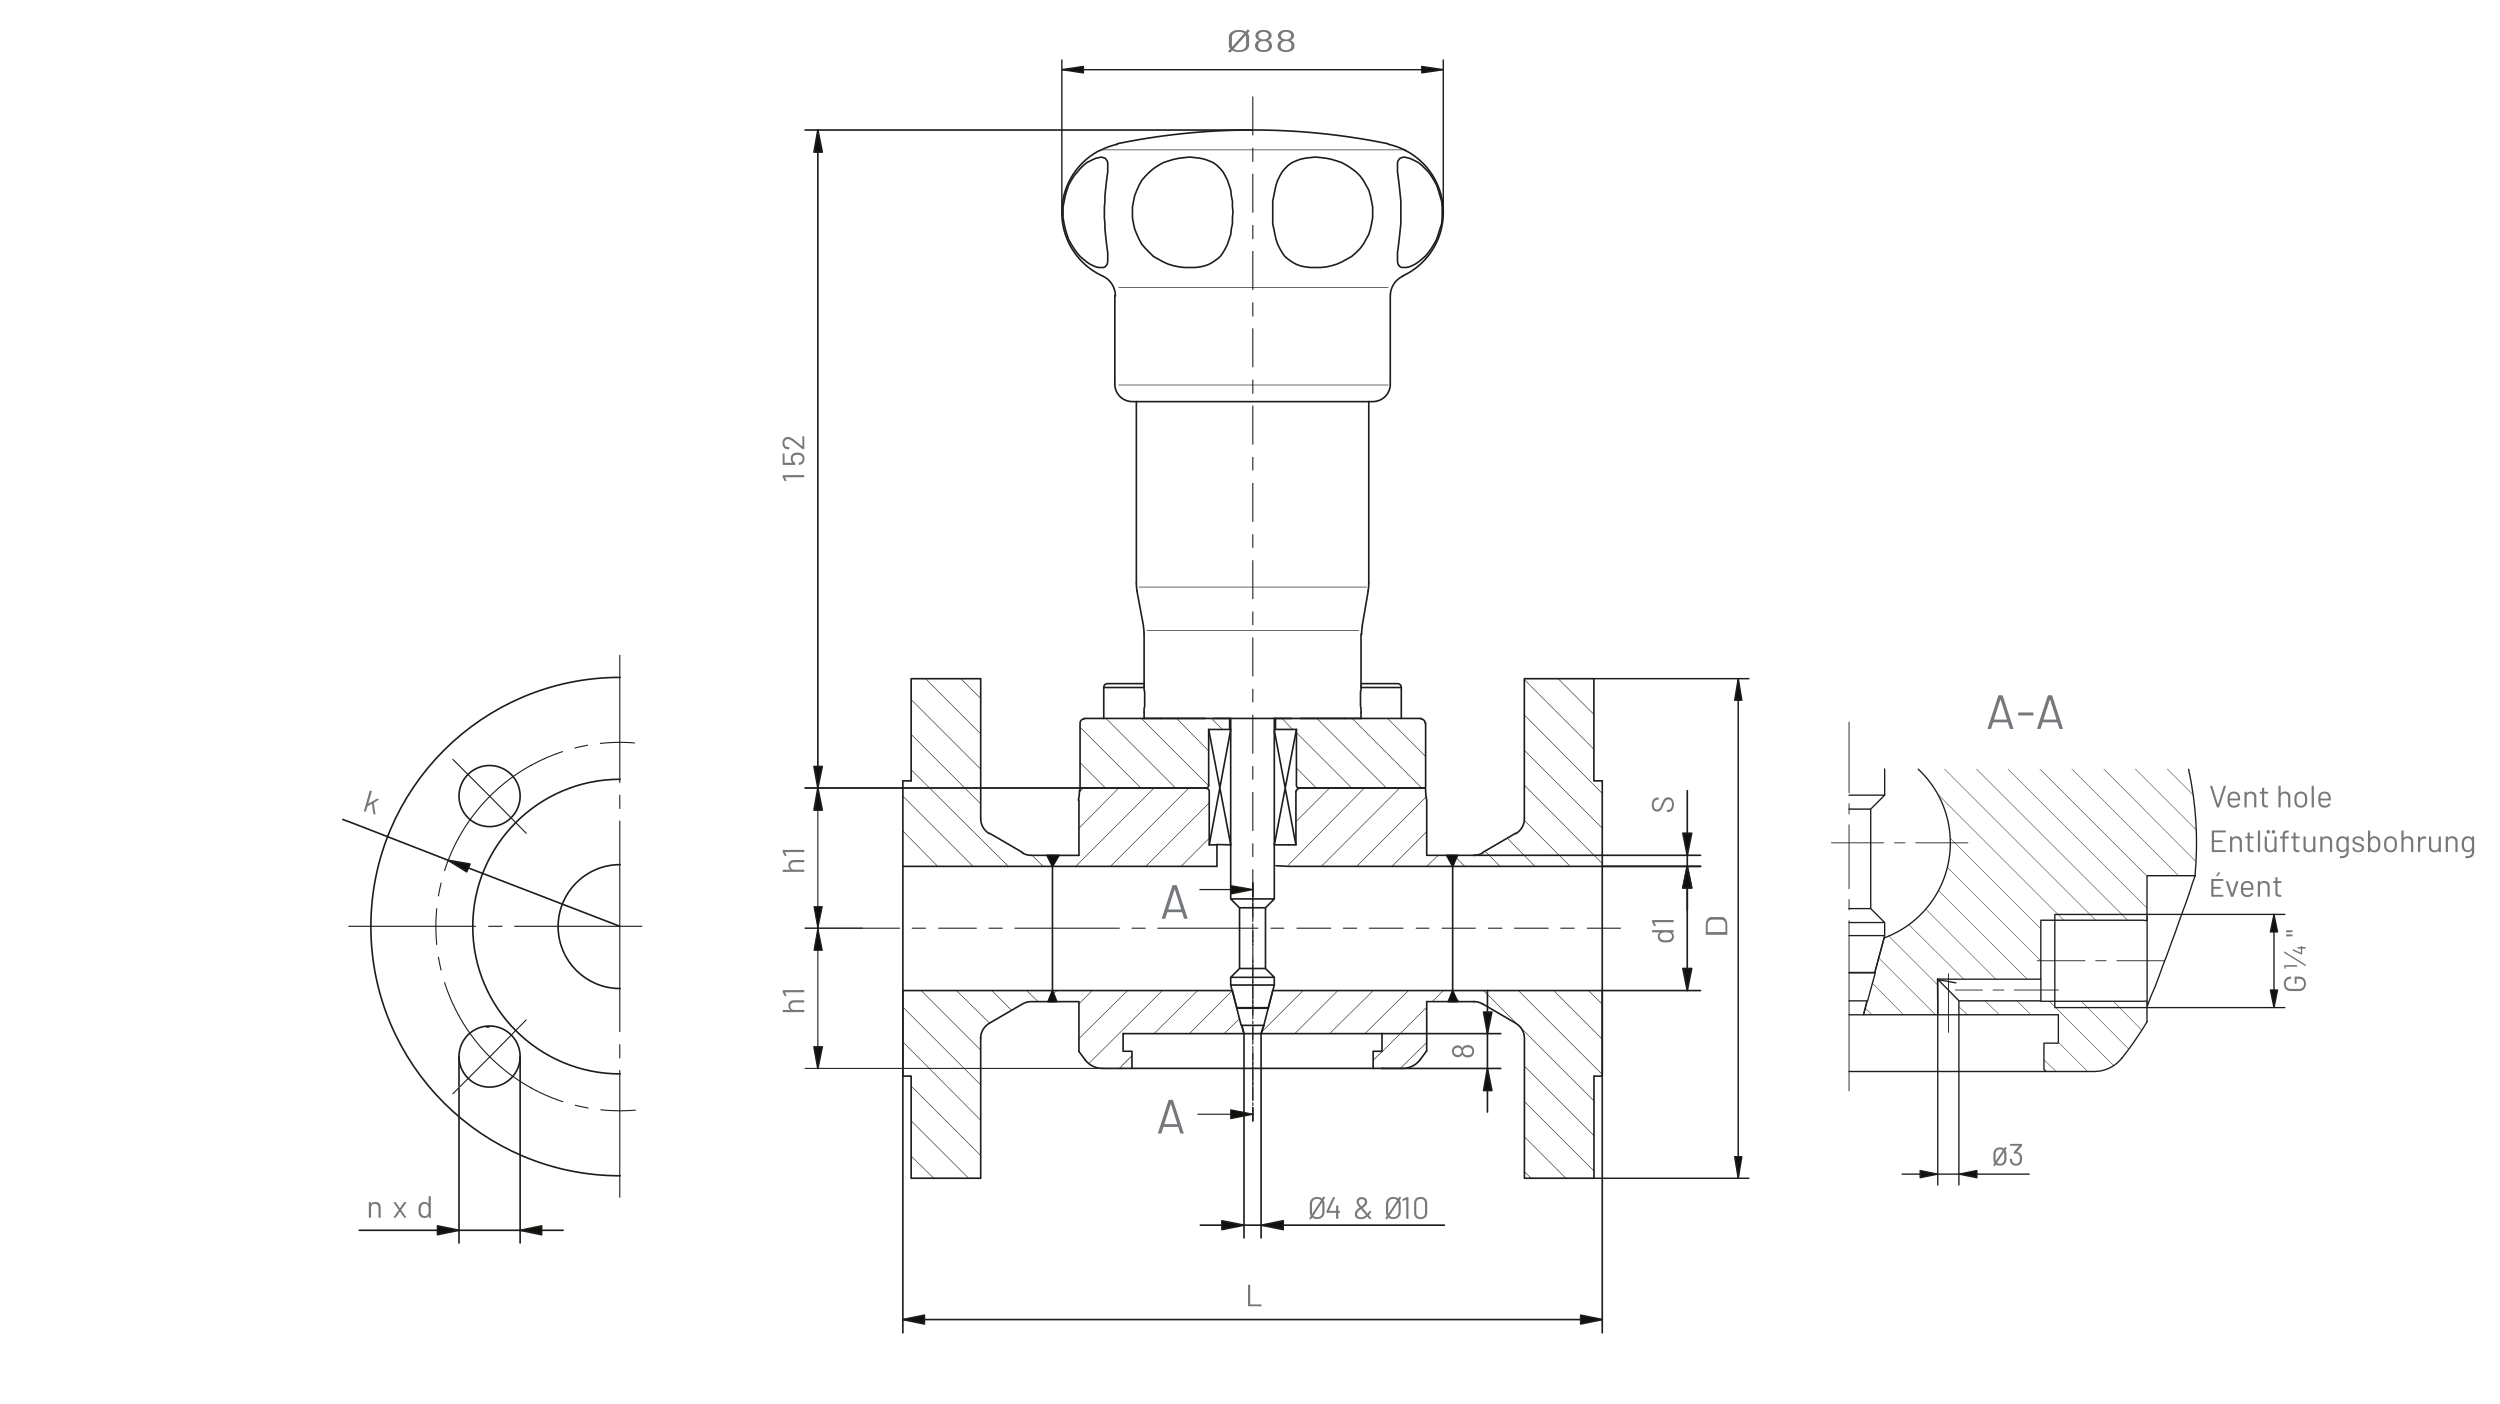 <?xml version="1.0" encoding="UTF-8"?>
<svg xmlns="http://www.w3.org/2000/svg" id="Calque_2" viewBox="0 0 1298 729">
  <defs>
    <style>.cls-11,.cls-12,.cls-13,.cls-14,.cls-16,.cls-21,.cls-24,.cls-27,.cls-33,.cls-34,.cls-35,.cls-36,.cls-43,.cls-6{fill:none;stroke:#1d1d1b;stroke-linecap:round;stroke-linejoin:round}.cls-11,.cls-12,.cls-6{stroke-width:.86px}.cls-13{stroke-width:.73px}.cls-14{stroke-width:.57px}.cls-16{stroke-width:.7px}.cls-48{fill:#75797c}.cls-48,.cls-49,.cls-51{stroke-width:0}.cls-21,.cls-24{stroke-width:.86px}.cls-49{fill:#75787c}.cls-27{stroke-width:.23px}.cls-33,.cls-34{stroke-width:.57px}.cls-35{stroke-width:.77px}.cls-36{stroke-width:.86px}.cls-43{stroke-width:.47px}.cls-51{fill:#12100c;fill-rule:evenodd}</style>
  </defs>
  <path style="fill:#fff;stroke-width:0" d="M0 0h1298v729H0z" id="FONDS"></path>
  <g id="_1._Vannes_Inox">
    <g id="_01-MLB">
      <g id="bride">
        <path class="cls-36" d="M321.93 351.7c-71.46 0-129.38 57.94-129.37 129.4 0 71.46 57.94 129.38 129.4 129.37m-.02-205.87c-42.24 0-76.48 34.25-76.48 76.49 0 42.24 34.25 76.48 76.49 76.48m-.01-108.65c-17.77 0-32.17 14.4-32.16 32.17 0 17.77 14.4 32.17 32.17 32.16"></path>
        <path class="cls-36" d="M238.31 413.32c0 8.76 7.11 15.87 15.87 15.87s15.87-7.11 15.87-15.87c0-8.76-7.11-15.87-15.87-15.87-8.76 0-15.87 7.11-15.87 15.87m15.87 151.11c8.76 0 15.87-7.11 15.87-15.87 0-8.76-7.11-15.87-15.87-15.87-8.76 0-15.87 7.11-15.87 15.87s7.11 15.87 15.87 15.87m-.14-31.45-.86.29-.86-.29"></path>
        <path d="M310.65 480.94h11.15-54.61m-13.44 0h6.86m-79.49 0h65.76m86.35 0h-11.44 11.44m-11.44-11.15v11.15-54.61m0-13.44v6.86m0-79.49v66.05m0 86.06v-11.44 54.61m0 13.72v-6.86m0 79.2v-65.76m-86.64-161.55 19.16 19.16 18.87 19.16m0 96.93-18.87 19.16-19.16 19.16M254.32 413.45a95.374 95.374 0 0 1 21.52-16.16M275.85 564.88a95.747 95.747 0 0 1-21.52-16.16M311.77 385.98c5.86-.63 11.76-.71 17.63-.25M298.49 388.36c2.18-.55 4.38-1.03 6.6-1.42" style="stroke-width:.57px;fill:none;stroke:#1d1d1b;stroke-linecap:round;stroke-linejoin:round"></path>
        <path class="cls-34" d="M275.84 397.29c5.16-2.84 10.57-5.2 16.17-7.04"></path>
        <path d="M292.22 571.99a95.106 95.106 0 0 1-16.38-7.11M305.31 575.27c-2.22-.39-4.42-.86-6.6-1.41M329.84 576.4c-5.94.49-11.92.43-17.85-.19" style="stroke-width:.57px;fill:none;stroke:#1d1d1b;stroke-linecap:round;stroke-linejoin:round"></path>
        <path class="cls-34" d="M238.15 434.97c4.35-7.9 9.79-15.14 16.16-21.52"></path>
        <path d="M254.32 548.72a95.715 95.715 0 0 1-16.17-21.52" style="fill:none;stroke:#1d1d1b;stroke-linecap:round;stroke-linejoin:round;stroke-width:.57px"></path>
        <path d="M230.83 452.01c1.88-5.9 4.33-11.61 7.32-17.03M227.65 465.12c.37-2.22.83-4.42 1.36-6.61M226.76 490.36c-.6-6.16-.6-12.37 0-18.54M229.01 503.66c-.53-2.19-.98-4.39-1.36-6.61M238.16 527.2a95.245 95.245 0 0 1-7.32-17.03" style="stroke-width:.57px;fill:none;stroke:#1d1d1b;stroke-linecap:round;stroke-linejoin:round"></path>
        <path class="cls-36" d="m243.17 450.63-10.58-4"></path>
        <path class="cls-51" d="m242.32 452.63-9.73-6 11.44 2-1.71 4z"></path>
        <path class="cls-36" d="m242.32 452.63 1.72-4-11.44-2 9.72 6m79.49 28.31-78.63-30.31m-65.19-25.16 6.86 2.57 47.75 18.59M281.2 638.77h-11.15"></path>
        <path class="cls-51" d="m281.2 641.06-11.15-2.29 11.15-2.29v4.58z"></path>
        <path class="cls-36" d="M281.2 641.06v-4.57l-11.15 2.29 11.15 2.29m-42.89-2.29h-11.15"></path>
        <path class="cls-51" d="m227.16 636.48 11.15 2.29-11.15 2.29v-4.58z"></path>
        <path class="cls-36" d="M227.16 636.48v4.57l11.15-2.29-11.15-2.29m11.15 2.29h31.74m22.3 0H281.2m-65.19 0h11.15m42.89 6.58V548.7m-54.04 90.07h-29.45m51.75-74.91v-15.15m0 96.64V565"></path>
      </g>
      <g id="vanne">
        <path d="m631.27 449.82.57-.29m-18.63.29 14.62-14.62m-32.96 14.62 32.96-32.96m-51.3 32.96 40.7-40.7m-58.75 40.7 40.7-40.7m-38.98 20.92 20.64-20.92m-20.35 2.01 2.01-2.01m73.08 127.54 8.02-7.74m-26.08 7.74 22.35-22.35m-58.75 40.41 2.01-2.01m16.05-16.05 22.64-22.35m-56.46 37.83 38.12-37.83m-43.28 24.93 25.22-24.93m-25.22 6.88 6.88-6.88m-20.64 2.01 2.29-2.01m192.02-64.49 6.02-5.73m-24.07 5.73 18.06-18.06m-36.4 18.06 36.11-36.11m-54.45 36.11 40.7-40.7M669.01 449l39.37-39.88m-35.54 17.48 17.48-17.48m36.69 145.59 13.76-13.47m-23.21 4.87 23.21-23.21m2.87-2.87 5.73-5.73m-40.7 22.35 22.64-22.35m-40.98 22.35 22.64-22.35m-40.7 22.35 22.35-22.35m-39.26 21.21 21.21-21.21m83.97-64.49-5.73-5.73m24.07 5.73-7.74-7.74m25.79 7.74-14.33-14.62m32.67 14.62-24.07-24.07m40.7 22.64-40.41-40.7m40.41 22.35-40.41-40.41m40.41 22.35-40.41-40.7m36.11 17.77-36.11-36.11m36.11 18.06-18.63-18.63m18.63.29-.57-.29m-32.1 259.38-3.44-3.44m21.5 3.44-21.5-21.5m36.11 17.77-36.11-36.11m36.11 17.77-36.11-36.11m-33.82-33.53-3.44-3.73m73.37 55.31-38.12-38.12m-.29-.29-18.92-18.92m61.62 43.56-43.56-43.56m43.56 25.22-25.22-25.22m25.22 7.17-7.17-7.17m-351.66 85.98 11.75 11.46m-11.75-29.81 29.81 29.81m-29.81-47.86 36.11 36.11m-40.41-59.04 40.41 40.7m-40.41-58.75 40.41 40.41m-30.95-49.01 30.95 30.95m-12.61-30.95 17.2 16.91m1.15-16.91 10.32 10.32m7.74-10.32 6.02 5.73m-70.22-70.22h0m0-18.34 18.06 18.34m-18.06-36.4 36.4 36.4m-32.1-50.16 50.44 50.16m-50.44-68.5 36.11 36.11m26.65 26.65 5.73 5.73m-68.5-86.55 36.11 36.11m-28.66-47L509.17 381m-10.32-28.66 10.32 10.32m174.25 46.43-10.32-10.32m28.66 10.32-28.66-28.66m-2.01-1.72-5.45-5.73m54.17 36.11-36.11-36.11m54.45 36.11-36.11-36.11m38.12 19.78-19.78-19.78m19.2 1.15-.57-.57M573.93 409.1l-13.18-13.18m31.53 13.18-31.53-31.53m49.58 31.53-36.11-36.11m53.31 34.97-34.97-34.97m34.97 16.91-16.62-16.91m23.79 5.73-5.73-5.73" style="stroke-width:.29px;fill:none;stroke:#1d1d1b;stroke-linecap:round;stroke-linejoin:round"></path>
        <path class="cls-24" d="M627.83 410.56v28.09h4.01v11.18h-85.41v-5.73h13.76m67.64-33.39c0-.71-.58-1.29-1.29-1.29m-65.49-.29h65.35m-65.2 0c-.24 0-.43.19-.43.43m0 1v-.86"></path>
        <path class="cls-6" d="M559.92 415.41c.37-1.64.56-3.32.56-5"></path>
        <path class="cls-24" d="M560.19 444.09v-28.66m0 130.4v-25.79h-13.76"></path>
        <path d="M560.13 545.87c1.11 1.57 2.25 3.1 3.44 4.61" style="stroke-width:.86px;fill:none;stroke:#1d1d1b;stroke-linecap:round;stroke-linejoin:round"></path>
        <path d="M563.49 550.41c2.15 2.72 5.42 4.31 8.89 4.31" style="stroke-width:.86px;fill:none;stroke:#1d1d1b;stroke-linecap:round;stroke-linejoin:round"></path>
        <path class="cls-24" d="M582.55 554.72h-10.03m73.37-18.06h-62.77m56.75-22.35 2.29 9.17m2.58 8.88 1.15 4.3m-99.45-16.62v-5.73h93.43m100.88-98.88v28.66h13.47m-14.04-33.68c0 1.68.19 3.36.56 5m-.56-5.72v.86m0-1c0-.24-.19-.43-.43-.43m-65.49 0h65.35m-65.2.29c-.71 0-1.29.58-1.29 1.29m-4.01 27.94h3.73v-28.09m81.4 33.53v5.73h-85.12m-8.31 64.49h93.43v5.73h-13.47m-85.98 16.62 1.43-4.3m2.29-8.88 2.29-9.17m56.75 22.35h-62.77m73.66 18.06h-10.89M728.28 554.72c3.47 0 6.74-1.59 8.89-4.31"></path>
        <path d="M737.07 550.5c1.19-1.51 2.34-3.04 3.44-4.61" style="stroke-width:.86px;fill:none;stroke:#1d1d1b;stroke-linecap:round;stroke-linejoin:round"></path>
        <path class="cls-24" d="M740.75 520.04v25.79m-49.87 8.88h26.65m-48.72-104.9-6.32-.32m-79.95 105.22h16.62m0 0h91.71m-59.38-116.22 7.51.14m22.64 0h7.45m6.02-65.63h62.77m-67.35 0h-8.31v5.73h10.89v29.23M673.11 407.83c0 .71.58 1.29 1.29 1.29M739.61 409.12h-65.35M739.75 409.12c.24 0 .43-.19.43-.43M740.18 375.3v33.53m-.29-33.39c0-1.19-.96-2.15-2.15-2.15M562.77 373h62.77m-62.62.29c-1.19 0-2.15.96-2.15 2.15m0 33.39V375.3m0 33.39c0 .24.19.43.43.43m65.2 0h-65.35M626.25 409.12c.71 0 1.29-.58 1.29-1.29"></path>
        <path class="cls-24" d="M630.12 373.01h8.31v5.73h-10.89v29.23M625.53 373h0m12.9 5.73h.57m22.64 0h.57M638.42 373h.57m22.64 0h.57m-87.13-18.06h18.92m-20.92 2.01h20.92m-19.06-2.01c-1.03 0-1.86.83-1.86 1.86m29.52 16.19h0m-29.52-16.05v16.05m133.56-18.06h19.2m-19.2 2.01h20.92m0-.14c0-1.03-.83-1.86-1.86-1.86m1.86 2.01V373m-29.23 0h0m-59.33 93.72h22.64m-18.06 4.59h13.47m-13.47 31.53h13.47m-18.06 4.59h22.64m-22.64 4.01h22.64m-19.49 11.75h16.34m-12.61 13.47h8.88m6.88-163.65v93.72m-22.64-93.72v93.72l4.59 4.59m13.47 31.53v-31.53l4.59-4.59m-18.06 4.59v31.53m13.47 0 4.59 4.59m-18.06-4.59-4.59 4.59m22.64 0v4.01m-22.64-4.01v4.01l3.15 11.75m16.34 0 3.15-11.75m-6.59 11.75v.29m-9.46-.29v.29m.29 13.18-1.15-4.3m10.03 4.3 1.43-4.3m-14.04-8.88h16.34m-16.34 0 2.29 8.88h11.75l2.29-8.88m132.98-98.59v-72.51h36.11v53.02h4.3"></path>
        <path class="cls-11" d="M787.01 432.82a9.03 9.03 0 0 0 4.47-7.79"></path>
        <path class="cls-24" d="m769.7 442.66 17.2-10.04M765.26 444.09c1.61 0 3.18-.43 4.56-1.24"></path>
        <path class="cls-24" d="M831.89 405.4v44.42h-77.67v-5.73h11.18m0 75.95h-11.18v-5.73h77.67v44.42h-4.3"></path>
        <path class="cls-12" d="M769.82 521.28a9.026 9.026 0 0 0-4.56-1.24"></path>
        <path class="cls-24" d="m786.9 531.22-17.2-10.03M791.48 539.1c0-3.21-1.7-6.17-4.46-7.79M827.59 558.73v53.02h-36.11v-72.8m-37.26-24.65v-64.49m77.67 64.49v-64.49m-322.71 89.13v72.8h-36.11v-53.02h-4.3"></path>
        <path class="cls-11" d="M513.64 531.31a9.03 9.03 0 0 0-4.47 7.79"></path>
        <path class="cls-24" d="m530.96 521.19-17.2 10.03m21.64-11.18c-1.6 0-3.18.43-4.56 1.24m-62.07 37.45v-44.42h77.67v5.73h-10.89m0-75.95h10.89v5.73h-77.67V405.4h4.3"></path>
        <path class="cls-12" d="M530.84 442.85c1.38.81 2.96 1.24 4.56 1.24"></path>
        <path class="cls-24" d="m513.76 432.62 17.2 10.04M509.18 425.03c0 3.21 1.7 6.17 4.46 7.79"></path>
        <path d="M473.07 405.4v-53.02h36.11v72.51m37.26 89.42v-64.49m-77.67 64.49v-64.49m125.25-93.72v2.01l.29 1.15v7.45l-.29 1.15v2.01m112.63 0v-2.01l-.29-1.15v-7.45l.29-1.15v-2.01m-112.63 16.91h112.63m4.01-164.51v94.29M590 208.5v94.29" style="stroke-width:.86px;fill:none;stroke:#1d1d1b;stroke-linecap:round;stroke-linejoin:round"></path>
        <path class="cls-24" d="M590 302.94c0 1.31.11 2.62.34 3.91"></path>
        <path class="cls-21" d="M710.32 306.84c.23-1.29.34-2.6.34-3.91"></path>
        <path class="cls-24" d="m593.73 325.15-3.44-18.34m116.93 18.34 3.15-18.34M594.01 329.31c0-1.31-.11-2.62-.34-3.91"></path>
        <path class="cls-21" d="M707.28 325.4c-.23 1.29-.34 2.6-.34 3.91"></path>
        <path class="cls-24" d="M706.65 329.16v26.94m0 13.76v3.15m-112.63-43.85v26.94m0 13.76v3.15"></path>
        <path d="M720.67 74.64a349.59 349.59 0 0 0-140.66 0M580.16 74.91c-3.12.68-6.13 1.76-8.97 3.23M729.75 78.14a36.566 36.566 0 0 0-8.97-3.23" style="stroke-width:.86px;fill:none;stroke:#1d1d1b;stroke-linecap:round;stroke-linejoin:round"></path>
        <path class="cls-24" d="M748.78 110.2v2.87l-.29 3.15-.86 2.58-.86 2.87-.86 2.58-1.43 2.58-1.43 2.29-1.43 2.01-1.72 2.01-1.72 1.43-1.72 1.43-1.72 1.15-1.72.86-1.43.57-1.43.29h-2.29l-.86-.29-.57-.57-.57-.86-.29-1.15v-4.87l.29-2.01.29-2.29.29-2.58.29-2.58.29-2.87.29-2.58v-11.75l-.29-2.87-.29-2.87-.29-2.58-.29-2.58-.29-2.29-.29-2.01V84.4l.29-.86.57-.86.57-.57.86-.29 1.15-.29 1.15.29 1.43.29 1.43.57 1.72.86 1.72.86 1.72 1.43 1.72 1.72 1.72 1.72 1.43 2.01 1.43 2.29 1.43 2.58.86 2.58.86 2.87.86 2.87.29 2.87v2.87m-36.11 0v2.87l-.57 3.15-.57 2.58-.86 2.87-1.43 2.58-1.43 2.58-1.72 2.29-2.01 2.01-2.29 2.01-2.58 1.43-2.58 1.43-2.58 1.15-2.87.86-2.58.57-2.87.29h-5.45l-2.58-.29-2.58-.57-2.29-.86-2.01-1.15-2.01-1.43-1.72-1.43-1.43-2.01-1.15-2.01-1.15-2.29-.86-2.58-.57-2.58-.57-2.87-.57-2.58v-11.75l.57-2.87.57-2.87.57-2.58.86-2.58 1.15-2.29 1.15-2.01 1.43-1.72 1.72-1.72 2.01-1.43 2.01-.86 2.29-.86 2.58-.57 2.58-.29 2.58-.29 2.87.29 2.58.29 2.87.57 2.87.86 2.58.86 2.58 1.43 2.58 1.72 2.29 1.72 2.01 2.01 1.72 2.29 1.43 2.58 1.43 2.58.86 2.87.57 2.87.57 2.87v2.87m-72.51 0-.29 2.87v3.15l-.57 2.58-.29 2.87-.86 2.58-.86 2.58-1.15 2.29-1.15 2.01-1.43 2.01-1.72 1.43-2.01 1.43-2.01 1.15-2.29.86-2.58.57-2.58.29h-5.45l-2.58-.29-2.87-.57-2.87-.86-2.58-1.15-2.58-1.43-2.58-1.43-2.01-2.01-2.01-2.01-2.01-2.29-1.43-2.58-1.15-2.58-1.15-2.87-.57-2.58-.57-3.15v-5.73l.57-2.87.57-2.87 1.15-2.87 1.15-2.58 1.43-2.58 2.01-2.29 2.01-2.01 2.01-1.72 2.58-1.72 2.58-1.43 2.58-.86 2.87-.86 2.87-.57 2.58-.29 2.87-.29 2.58.29 2.58.29 2.58.57 2.29.86 2.01.86 2.01 1.43 1.72 1.72 1.43 1.72 1.15 2.01 1.15 2.29.86 2.58.86 2.58.29 2.87.57 2.87v2.87l.29 2.87m-66.78 0v2.87l.29 3.15v2.58l.29 2.87.29 2.58.29 2.58.29 2.29.29 2.01v4.87l-.29 1.15-.57.86-.57.57-.86.29h-2.29l-1.43-.29-1.43-.57-1.72-.86-1.72-1.15-1.72-1.43-1.72-1.43-1.72-2.01-1.43-2.01-1.43-2.29-1.43-2.58-.86-2.58-.86-2.87-.57-2.58-.57-3.15v-5.73l.57-2.87.57-2.87.86-2.87.86-2.58 1.43-2.58 1.43-2.29 1.72-2.01 1.43-1.72 1.72-1.72 1.72-1.43 1.72-.86 1.72-.86 1.43-.57 1.43-.29 1.15-.29 1.15.29.86.29.57.57.57.86.29.86v4.87l-.29 2.01-.29 2.29-.29 2.58-.29 2.58-.29 2.87v2.87l-.29 2.87v2.87m14.62 98.3h124.67M712.81 208.5c4.99 0 9.03-4.04 9.03-9.03M578.82 199.47c0 4.99 4.04 9.03 9.03 9.03"></path>
        <path d="M578.82 199.33v-45.86m143.01 45.86v-45.86M728.41 143.34c-4 1.85-6.57 5.86-6.57 10.27" style="stroke-width:.86px;fill:none;stroke:#1d1d1b;stroke-linecap:round;stroke-linejoin:round"></path>
        <path class="cls-24" d="M579.11 153.62c0-4.41-2.56-8.42-6.57-10.28"></path>
        <path d="M728.31 143.25a36.24 36.24 0 0 0 21.03-32.11c.31-13.84-7.3-26.65-19.6-33.01" style="stroke-width:.86px;fill:none;stroke:#1d1d1b;stroke-linecap:round;stroke-linejoin:round"></path>
        <path class="cls-6" d="M570.91 78.13a36.26 36.26 0 0 0-19.6 33 36.24 36.24 0 0 0 21.03 32.11"></path>
        <path class="cls-14" d="M650.47 458.42v7.17m0 1.15v1.15m0 1.15v7.17m0 1.15v1.15m0 1.15v7.17m0 .86v1.43m0 1.15v6.88m0 1.15v1.43m0 1.15v6.88m0 1.15v1.43m0 1.15v6.88m0 1.15v1.43m0 1.15v6.88m0 1.15v1.43m0 1.15v6.88m0 1.15v1.43m0 1.15v6.88m0 1.15v1.43m0 1.15v6.88m0 1.15v1.43m0 1.15v6.88m0 1.15V574m0 1.15v6.88"></path>
        <path class="cls-24" d="M650.47 458.42v7.17m0 109.48v6.88"></path>
        <path class="cls-14" d="M639.01 461.86h11.46"></path>
        <path class="cls-51" d="m639.01 464.15 11.46-2.29-11.46-2.01v4.3z"></path>
        <path d="m639.01 464.15 11.46-2.29-11.46-2.01v4.3M623 461.86h16.01m0 116.65h11.46" style="stroke-width:.68px;fill:none;stroke:#1d1d1b;stroke-linecap:round;stroke-linejoin:round"></path>
        <path class="cls-51" d="m639.01 580.8 11.46-2.29-11.46-2.3v4.59z"></path>
        <path d="m639.01 580.8 11.46-2.29-11.46-2.29v4.59m-17.01-2.3h17.01" style="stroke-width:.62px;fill:none;stroke:#1d1d1b;stroke-linecap:round;stroke-linejoin:round"></path>
        <path class="cls-24" d="m546.44 514.31-2.3 5.73h4.59l-2.29-5.73"></path>
        <path class="cls-51" d="m548.73 520.04-2.29-5.73-2.3 5.73h4.59z"></path>
        <path class="cls-24" d="m754.22 514.31-2.29 5.73h4.87l-2.58-5.73"></path>
        <path class="cls-51" d="m756.8 520.04-2.58-5.73-2.29 5.73h4.87z"></path>
        <path class="cls-24" d="m754.22 449.82-3.15-5.73h5.73l-2.58 5.73"></path>
        <path class="cls-51" d="m754.22 449.82 2.58-5.73h-5.73l3.15 5.73z"></path>
        <path class="cls-24" d="m546.44 449.82-2.87-5.73h6.31l-3.44 5.73"></path>
        <path class="cls-51" d="m546.44 449.82 3.44-5.73h-6.31l2.87 5.73z"></path>
        <path class="cls-24" d="m673.11 378.74-11.46 59.9m0-59.33 11.18 59.33m-45 0 11.18-59.9m-11.46 0 11.46 59.9m78.53 98.02v9.17h-4.59v8.88m-129.83-18.06v9.17h4.59v8.88"></path>
        <path d="M595.44 327.44H705.5M591.43 304.8h118.08M580.83 199.9h139.86m-139.86-50.73h139.86M571.94 77.81h157.63m-12.04 468.31-4.59 4.3m-129.83 2.29 4.59-4.59" style="stroke-width:.35px;fill:none;stroke:#1d1d1b;stroke-linecap:round;stroke-linejoin:round"></path>
        <path class="cls-14" d="M635.86 481.92h-34.68m-6.59 0h-6.88m-6.59 0h-34.68m294.91 0h-17.2m-6.88 0h-6.88m-6.59 0h-17.48m-6.59 0h-6.88m-6.88 0h-17.2m-6.88 0h-6.59m-6.88 0h-17.48m-6.59 0h-6.88m-6.59 0H673.4m-6.88 0h-6.59m-6.88 0h-17.2m-89.42 0h-19.49m-6.59 0h-6.88m-6.59 0h-19.49m-6.88 0h-6.88m-6.59 0h-19.49m202.91-10.6v5.73m0 6.59v6.88m0 6.59v6.31m0-453.12v19.78m0 6.88v6.88m0 6.59v19.78m0 6.88v6.88m0 6.59v19.78m0 6.88v6.88m0 6.59v19.78m0 6.88v6.88m0 6.59v19.78m0 6.88v6.59m0 6.88v19.78m0 6.88v6.59m0 6.88v19.78m0 6.88v6.59m0 6.88v19.78m0 6.88v6.59m0 6.88v19.78m0 6.88v6.59m0 6.88v19.78m0 6.88v6.59m0 6.88v19.78m0 31.53v24.07m0 6.59v6.88m0 6.59v24.07"></path>
        <path class="cls-24" d="M424.63 78.96V67.49"></path>
        <path class="cls-51" d="m426.92 78.96-2.29-11.47-2.01 11.47h4.3z"></path>
        <path class="cls-24" d="m426.92 78.96-2.29-11.46-2.01 11.46h4.3m-2.29 318.99v11.18"></path>
        <path class="cls-51" d="m422.62 397.95 2.01 11.17 2.29-11.17h-4.3z"></path>
        <path class="cls-24" d="m422.62 397.95 2.01 11.18 2.29-11.18h-4.3m2.01-318.99v318.99m136.42 11.18H418.04M649.9 67.5H418.04M424.63 420.59v-11.47"></path>
        <path class="cls-51" d="m426.92 420.59-2.29-11.47-2.01 11.47h4.3z"></path>
        <path class="cls-24" d="m426.92 420.59-2.29-11.46-2.01 11.46h4.3m-2.29 50.16v11.18"></path>
        <path class="cls-51" d="m422.62 470.74 2.01 11.18 2.29-11.18h-4.3z"></path>
        <path class="cls-33" d="m422.62 470.74 2.01 11.18 2.29-11.18h-4.3m2.01-50.16v50.16m22.93 11.18h-29.52m143.01-72.8H418.04"></path>
        <path class="cls-24" d="M479.94 685.12h-11.17"></path>
        <path class="cls-51" d="m479.94 682.83-11.17 2.29 11.17 2.29v-4.58z"></path>
        <path class="cls-24" d="m479.94 682.83-11.18 2.29 11.18 2.29v-4.59m340.77 2.29h11.18"></path>
        <path class="cls-51" d="m820.71 687.41 11.18-2.29-11.18-2.29v4.58z"></path>
        <path class="cls-24" d="m820.71 687.41 11.18-2.29-11.18-2.29v4.59m-340.77-2.29h340.77M468.76 514.31V692m363.13-177.69V692M876.03 461v-11.18"></path>
        <path class="cls-51" d="m878.32 461-2.29-11.18-2.29 11.18h4.58z"></path>
        <path class="cls-24" d="m878.32 461-2.29-11.18-2.29 11.18h4.59m-2.29 41.84v11.46"></path>
        <path class="cls-51" d="m873.74 502.84 2.29 11.47 2.29-11.47h-4.58z"></path>
        <path class="cls-24" d="m873.74 502.84 2.29 11.46 2.29-11.46h-4.59m2.29-41.84v41.84m-44.14 11.46h51.02m-51.02-64.49h51.02M876.03 432.62v11.47"></path>
        <path class="cls-51" d="m873.74 432.62 2.29 11.47 2.29-11.47h-4.58z"></path>
        <path class="cls-24" d="m873.74 432.62 2.29 11.46 2.29-11.46h-4.59m2.29 28.37v-11.18"></path>
        <path class="cls-51" d="m878.32 461-2.29-11.18-2.29 11.18h4.58z"></path>
        <path class="cls-24" d="m878.32 461-2.29-11.18-2.29 11.18h4.59m-2.29-16.91v5.73m0-17.2v-11.18m0 39.55v11.46m-44.14-22.64h51.02m-117.51-5.73h117.51m-6.88-33.53v10.89"></path>
        <path class="cls-35" d="M902.5 363.55v-11.17"></path>
        <path class="cls-51" d="m904.33 363.55-1.83-11.17-1.83 11.17h3.66z"></path>
        <path class="cls-35" d="m904.33 363.55-1.83-11.18-1.83 11.18h3.67m-1.83 237.02v11.18"></path>
        <path class="cls-51" d="m900.67 600.57 1.83 11.18 1.83-11.18h-3.66z"></path>
        <path class="cls-35" d="m900.67 600.57 1.83 11.18 1.83-11.18h-3.67m1.83-237.02v237.02m-74.91-248.2h80.41m-80.41 259.38h80.41"></path>
        <path class="cls-24" d="M634.42 636.11h11.47"></path>
        <path class="cls-51" d="m634.42 638.41 11.47-2.3-11.47-2.29v4.59z"></path>
        <path class="cls-24" d="m634.42 638.41 11.46-2.29-11.46-2.29v4.59m31.81-2.29h-11.46"></path>
        <path class="cls-51" d="m666.24 633.82-11.47 2.29 11.47 2.3v-4.59z"></path>
        <path class="cls-24" d="m666.24 633.82-11.46 2.29 11.46 2.29v-4.59m-20.35 2.29h8.88m-20.35 0h-11.18m42.99 0h11.18m-31.53-99.45v106.04m8.88-106.04v106.04m95.15-6.59H677.4"></path>
        <path class="cls-13" d="M562.49 36.17h-11.18"></path>
        <path class="cls-51" d="m562.49 34.5-11.18 1.67 11.18 1.67V34.5z"></path>
        <path class="cls-13" d="m562.49 34.5-11.18 1.67 11.18 1.67V34.5m175.69 1.67h11.18"></path>
        <path class="cls-51" d="m738.17 37.84 11.18-1.67-11.18-1.67v3.34z"></path>
        <path class="cls-13" d="m738.17 37.84 11.18-1.67-11.18-1.67v3.34m-175.69-1.67h175.69m11.18 74.26V31.16m-198.04 79.9v-79.9"></path>
        <path class="cls-24" d="M424.63 543.54v11.18"></path>
        <path class="cls-51" d="m422.62 543.54 2.01 11.18 2.29-11.18h-4.3z"></path>
        <path class="cls-24" d="m422.62 543.54 2.01 11.18 2.29-11.18h-4.3m2.01-50.16v-11.46"></path>
        <path class="cls-51" d="m426.92 493.38-2.29-11.46-2.01 11.46h4.3z"></path>
        <path class="cls-33" d="m426.92 493.38-2.29-11.46-2.01 11.46h4.3m-2.29 50.16v-50.16m22.93-11.46h-29.52m164.51 72.8H418.04"></path>
        <path class="cls-24" d="M772.28 525.48v11.18"></path>
        <path class="cls-51" d="m770.27 525.48 2.01 11.18 2.29-11.18h-4.3z"></path>
        <path class="cls-24" d="m770.27 525.48 2.01 11.18 2.29-11.18h-4.3m2.01 40.7v-11.46"></path>
        <path class="cls-51" d="m774.57 566.18-2.29-11.46-2.01 11.46h4.3z"></path>
        <path class="cls-24" d="m774.57 566.18-2.29-11.46-2.01 11.46h4.3m-2.29-40.7V514.3m0 51.88v11.18m0-40.7v18.06m-54.74-18.06h61.62m-61.62 18.06h61.62"></path>
      </g>
      <g id="Vent_hole">
        <g id="event">
          <path class="cls-27" d="m971.95 526.87-3.51-3.5M988.31 526.87l-16.13-16.36M1004.9 526.87l-29.45-29.44M1006.07 511.45l-25.71-25.71M1019.62 508.41l-28.74-28.51M1036.22 508.41l-36.46-36.46M1052.58 508.41l-46.28-46.27M1059.59 498.83l-48.61-48.61M1059.59 482.23l-47.21-47.2M1071.51 477.79l-65.68-65.67M1088.1 477.79l-78.53-78.52M1104.69 477.79l-78.52-78.52M1114.74 471.48l-72.21-72.21M1114.74 454.89l-55.62-55.62M1131.1 454.66l-55.39-55.39M1139.98 447.18l-47.67-47.91M1140.22 430.82l-31.55-31.55M1138.81 412.82l-13.55-13.55M1021.49 526.87l-4.44-4.2M1067.53 556.32l-6.31-6.08M1038.09 526.87l-7.48-7.24M1083.89 556.32l-15.19-15.19M1054.44 526.87l-7.24-7.24M1097.45 553.28l-33.42-33.42M1105.16 544.63l-24.54-24.77M1111.94 534.82l-14.73-14.96"></path>
          <path d="M1101.69 549.34a18.348 18.348 0 0 1-14.4 6.98" style="stroke-width:.7px;fill:none;stroke:#1d1d1b;stroke-linecap:round;stroke-linejoin:round"></path>
          <path class="cls-16" d="M1087.16 556.32h-24.77"></path>
          <path d="M1136.33 399.41c3.95 18.19 5.07 36.88 3.3 55.41" style="stroke-width:.7px;fill:none;stroke:#1d1d1b;stroke-linecap:round;stroke-linejoin:round"></path>
          <path class="cls-16" d="m1005.92 508.3 8.1.11h45.57v-30.62h53.29l1.82.25.05-23.38h25.01m-170.37 64.97-1.87 7.24h38.56l-.15-18.57m-27.66-21.4-4.91 18.23"></path>
          <path d="M995.98 399.39a52.444 52.444 0 0 1 15.59 48.74 52.448 52.448 0 0 1-33.33 38.83M1114.7 530.57c-3.93 6.53-8.26 12.81-12.98 18.79" style="stroke-width:.7px;fill:none;stroke:#1d1d1b;stroke-linecap:round;stroke-linejoin:round"></path>
          <path d="m1114.74 530.61-.05-10.86-1.82.11h-53.29v-.23h-42.53v7.24m0 0h51.65v14.72h-7.48v13.56l1.17 1.17m-102.36 0h102.37m77.36-101.66-.23.47-.47 1.4-.7 1.87-.93 3.04-1.17 3.51-1.4 3.97-1.64 4.44-1.87 5.14-1.87 5.38-2.1 5.61-2.1 5.84-2.1 5.38-2.1 5.84-2.1 5.61-2.34 5.38-1.87 5.14m-108.82-14.36 11.14 11.32m-1.64-9.35-9.35-1.64v18.23h10.98m97.69-50.95v45.81m-55.15-13.32v11.22m55.15-44.87h-47.91m0 48.38v-48.38m0 48.38h47.91m-154.71-18h13.56m-13.56 14.49h9.58l3.97-14.49m-13.56 0v-.23m0 21.97h7.48m-7.48-114.05h18.46m-18.46 7.24h11.22m-11.22 51.65h11.22m-11.22 7.24h18.46m-18.46 6.78h18.46m-18.46 19.16h13.32m0 0 5.14-19.16v-6.78l-7.24-7.24v-51.65l7.24-7.24v-13.56m-10.75 105.87v-.23m1.64 14.72-1.87 7.24m6.08-21.73-3.97 14.49" style="stroke-width:.7px;fill:none;stroke:#1d1d1b;stroke-linecap:round;stroke-linejoin:round"></path>
          <path class="cls-43" d="M1082.49 498.83h-15.66m26.64 0h-5.38m26.64 0h-15.66m-32.25 0h-9.11m66.14 0h-9.11m-68.94 15.19h13.79m-24.77 0h5.61m-25.24 0h14.02m30.38 0h9.11m-57.02-8.41v30.38"></path>
          <path class="cls-16" d="M1180.65 483.87v-9.11"></path>
          <path class="cls-51" d="m1178.78 483.87 1.87-9.11 1.87 9.11h-3.74z"></path>
          <path class="cls-16" d="M1178.78 483.87h3.74l-1.87-9.11-1.87 9.11m1.87 39.26v-9.11"></path>
          <path class="cls-51" d="m1182.52 514.02-1.87 9.11-1.87-9.11h3.74z"></path>
          <path class="cls-16" d="M1182.52 514.02h-3.74l1.87 9.11 1.87-9.11m-1.87 0v-30.15m5.61-9.11h-71.51m71.51 48.38h-71.51"></path>
          <path class="cls-43" d="M950.91 437.6h9.12-9.12M978.02 437.6h-17.99 9.35M983.63 437.6h5.38M994.62 437.6h27.11M960.03 428.25v9.35-9.12M960.03 422.64v-5.38M960.03 411.65v-36.69M960.03 461.43V437.6v9.34M960.03 467.04v5.38M960.03 478.03v88.34"></path>
          <path class="cls-16" d="M996.95 609.61h9.12"></path>
          <path class="cls-51" d="m996.95 607.74 9.12 1.87-9.12 1.87v-3.74z"></path>
          <path class="cls-16" d="M996.95 607.74v3.74l9.11-1.87-9.11-1.87m20.1 1.87h9.35"></path>
          <path class="cls-51" d="m1026.4 611.48-9.35-1.87 9.35-1.87v3.74z"></path>
          <path class="cls-16" d="M1026.4 611.48v-3.74l-9.35 1.87 9.35 1.87m-9.35-1.87h-10.98m-18.46 0h9.35m38.56 0h-9.11m-20.33 5.61v-88.34m10.98 88.34v-88.34m18.46 82.73h18"></path>
        </g>
      </g>
      <g id="Texte_vectorized">
        <path class="cls-49" d="m614.74 476.85-1-3.15c-.02-.05-.05-.08-.1-.08h-7.48c-.05 0-.08.02-.1.08l-1 3.15c-.05.13-.15.2-.3.2h-1.35c-.18 0-.25-.09-.2-.28l5.52-17.02c.05-.13.15-.2.3-.2h1.7c.15 0 .25.07.3.2l5.55 17.02.02.1c0 .12-.07.17-.22.17h-1.35c-.15 0-.25-.07-.3-.2zm-8.16-4.71s.05.04.09.04h6.45s.06-.01.09-.04c.02-.03.03-.05.01-.09l-3.25-10.2s-.04-.05-.07-.05-.06.02-.08.05l-3.25 10.2s-.01.06.01.09zM612.74 588.33l-1-3.15c-.02-.05-.05-.08-.1-.08h-7.48c-.05 0-.08.02-.1.08l-1 3.15c-.05.13-.15.2-.3.2h-1.35c-.18 0-.25-.09-.2-.28l5.52-17.02c.05-.13.15-.2.3-.2h1.7c.15 0 .25.07.3.2l5.55 17.02.02.1c0 .12-.07.17-.22.17h-1.35c-.15 0-.25-.07-.3-.2zm-8.16-4.71s.05.04.09.04h6.45s.06-.01.09-.04c.02-.03.03-.05.01-.09l-3.25-10.2s-.04-.05-.07-.05-.06.02-.08.05l-3.25 10.2s-.01.06.01.09zM1059.21 378.47h-1.35c-.15 0-.22-.06-.22-.17l.02-.1 5.55-17.02c.05-.13.15-.2.3-.2h1.7c.15 0 .25.07.3.2l5.52 17.02c.05.18-.02.28-.2.28h-1.35c-.15 0-.25-.07-.3-.2l-1-3.15c-.02-.05-.05-.08-.1-.08h-7.48s-.08.02-.1.08l-1 3.15c-.05.13-.15.2-.3.2zm8.47-5-3.25-10.2s-.04-.05-.08-.05-.06.02-.08.05l-3.25 10.2s-.01.06.01.09c.03.02.05.04.09.04h6.45s.06-.01.09-.04.03-.05.01-.09zM1055.49 371.47h-7.4c-.17 0-.25-.08-.25-.25v-1.05c0-.17.08-.25.25-.25h7.4c.17 0 .25.08.25.25v1.05c0 .17-.08.25-.25.25zM1033.51 378.47h-1.35c-.15 0-.22-.06-.22-.17l.02-.1 5.55-17.02c.05-.13.15-.2.3-.2h1.7c.15 0 .25.07.3.2l5.52 17.02c.05.18-.02.28-.2.28h-1.35c-.15 0-.25-.07-.3-.2l-1-3.15c-.02-.05-.05-.08-.1-.08h-7.48s-.08.02-.1.08l-1 3.15c-.05.13-.15.2-.3.2zm8.47-5-3.25-10.2s-.04-.05-.08-.05-.06.02-.08.05l-3.25 10.2s-.01.06.01.09c.03.02.05.04.09.04h6.45s.06-.01.09-.04.03-.05.01-.09z"></path>
        <path class="cls-48" d="M406.38 247.7v-.86c0-.11.05-.16.16-.16l10.88-.03c.11 0 .16.05.16.16v.82c0 .11-.05.16-.16.16l-9.74.02s-.04 0-.05.02c-.01.02-.01.03 0 .06l.69 1.69.02.06c0 .06-.04.11-.13.13l-.61.08h-.03c-.05 0-.11-.04-.16-.11l-.98-1.84a.465.465 0 0 1-.05-.21zM414.12 235.02c.52 0 .97.05 1.34.14.68.18 1.23.54 1.63 1.08.4.54.6 1.2.6 1.97 0 .76-.19 1.4-.57 1.94-.38.53-.89.9-1.53 1.09-.23.08-.47.12-.7.15h-.03c-.09 0-.13-.05-.13-.14v-.85c0-.11.05-.17.16-.18.06 0 .17-.02.32-.06.46-.11.82-.33 1.09-.67.27-.34.41-.76.4-1.26 0-.51-.15-.94-.44-1.29s-.68-.57-1.19-.68c-.25-.06-.57-.09-.96-.09-.36 0-.71.03-1.04.08-.49.08-.86.29-1.12.64-.25.35-.38.79-.38 1.31 0 .47.11.89.32 1.26.21.37.5.61.85.72.1.03.14.09.14.18v.86c0 .11-.05.16-.16.16h-6.19c-.11.02-.16-.04-.16-.14v-5.6c-.01-.11.04-.16.15-.16h.67c.11 0 .16.05.16.16v4.56s.03.06.07.06h3.87s.04 0 .05-.02c.01-.02 0-.03-.02-.06-.25-.27-.44-.58-.57-.94-.13-.36-.2-.75-.2-1.15 0-.76.18-1.4.55-1.92.37-.52.89-.86 1.56-1.01.47-.1.95-.15 1.44-.15zM416.58 231.68v-5.02c-.01-.11.04-.16.15-.16h.67c.11 0 .16.05.16.16l.02 6.38c0 .11-.05.16-.16.16h-.67c-.07 0-.14-.02-.19-.08-.43-.36-1.43-1.18-3.01-2.44l-1.47-1.18c-1.27-1-2.26-1.5-2.96-1.5-.57 0-1.02.19-1.36.58-.34.38-.51.89-.51 1.51 0 .61.18 1.1.52 1.47.35.37.8.55 1.37.54h.5c.11 0 .16.05.16.16v.83c0 .11-.05.16-.16.16H409c-.82-.02-1.48-.32-1.99-.91-.5-.59-.75-1.34-.76-2.25 0-.64.12-1.21.36-1.7s.58-.87 1.01-1.14c.43-.27.92-.4 1.46-.4.91 0 2 .5 3.28 1.5.67.52 1.91 1.53 3.72 3.01l.42.35c.05.03.08.02.08-.03zM410.12 447.29c.5-.51 1.17-.76 2.01-.77h5.28c.11-.01.16.04.16.15v.82c0 .11-.05.16-.16.16h-5.06c-.59.01-1.07.19-1.44.55s-.56.82-.56 1.38c0 .59.18 1.06.55 1.42s.84.54 1.43.54h5.09c.11-.01.16.04.16.15v.82c0 .11-.05.16-.16.16l-10.88.03c-.11 0-.16-.05-.16-.16v-.82c0-.11.05-.16.16-.16h3.79s.04-.02.05-.03c.01-.02 0-.03-.02-.04-.66-.47-1-1.19-1-2.16 0-.85.25-1.53.75-2.04zM406.38 442.3v-.86c0-.11.05-.16.16-.16l10.88-.03c.11 0 .16.05.16.16v.82c0 .11-.05.16-.16.16l-9.74.02s-.04 0-.05.02c-.01.02-.01.04 0 .06l.69 1.69.02.06c0 .06-.04.11-.13.13l-.61.08h-.03c-.05 0-.11-.04-.16-.11l-.98-1.84a.465.465 0 0 1-.05-.21zM647.97 678.07v-10.88c0-.11.05-.16.16-.16h.82c.11 0 .16.05.16.16v9.98s.02.06.06.06h5.65c.11 0 .16.05.16.16v.67c0 .11-.05.16-.16.16h-6.69c-.11 0-.16-.05-.16-.16zM857.76 483.92v-.82c0-.11.05-.16.16-.16l10.88-.03c.11 0 .16.05.16.16v.82c0 .11-.05.16-.16.16h-.67s-.03 0-.04.02c0 .02 0 .04.02.06.31.23.55.52.72.87.17.35.26.73.26 1.16 0 .75-.19 1.37-.57 1.88-.38.51-.9.86-1.57 1.05-.48.15-1.16.23-2.03.23-.89 0-1.55-.06-1.99-.19-.68-.19-1.22-.54-1.61-1.05-.39-.51-.59-1.15-.59-1.9 0-.42.08-.8.25-1.15.17-.35.4-.65.71-.88.02-.02.03-.04.02-.06 0-.02-.02-.02-.04-.02h-3.76c-.11 0-.16-.04-.16-.15zm8.35.22c-.29-.04-.69-.06-1.2-.06s-.92.02-1.21.07c-.29.04-.55.12-.78.23-.36.13-.65.34-.87.63-.22.29-.33.64-.33 1.05 0 .43.11.79.32 1.1.21.31.5.53.85.67.24.13.5.22.79.28.29.06.7.09 1.22.08.5 0 .89-.02 1.18-.07.28-.04.54-.12.76-.23.38-.13.69-.36.91-.68.22-.33.33-.71.33-1.16 0-.43-.11-.78-.34-1.07-.22-.29-.52-.5-.9-.64-.21-.1-.46-.16-.75-.21zM857.77 478.71v-.86c0-.11.05-.16.16-.16l10.88-.03c.11 0 .16.05.16.16v.82c0 .11-.05.16-.16.16l-9.74.02s-.04 0-.05.02c-.01.02-.01.04 0 .06l.69 1.69.02.06c0 .06-.04.11-.13.13l-.61.08h-.03c-.05 0-.11-.04-.16-.11l-.98-1.84a.465.465 0 0 1-.05-.21zM868.28 420.55c-.54.7-1.27 1.05-2.17 1.05h-.5c-.11 0-.16-.05-.16-.16v-.78c0-.11.05-.16.16-.16h.43c.62 0 1.12-.26 1.49-.77.38-.51.56-1.22.56-2.13 0-.82-.18-1.45-.52-1.87s-.81-.64-1.38-.64c-.37 0-.69.1-.96.3-.27.2-.52.5-.75.91-.23.41-.5.99-.81 1.74-.32.8-.6 1.42-.84 1.87-.24.44-.55.8-.93 1.07s-.85.41-1.43.41c-.9 0-1.59-.31-2.09-.93-.5-.62-.75-1.48-.75-2.57 0-1.18.27-2.12.83-2.8.55-.68 1.29-1.03 2.21-1.03h.35c.11 0 .16.05.16.16v.8c0 .11-.05.16-.16.16h-.29c-.62 0-1.13.25-1.52.73-.39.49-.59 1.16-.59 2.03 0 .76.16 1.34.47 1.74s.76.61 1.34.6c.38 0 .7-.1.95-.3.25-.2.47-.48.65-.85.19-.37.43-.94.72-1.71.32-.78.62-1.41.89-1.88.28-.48.61-.86 1.01-1.16.4-.29.89-.44 1.46-.44.9 0 1.61.33 2.15.99.54.66.8 1.58.81 2.75 0 1.21-.27 2.16-.81 2.86zM896.67 485.33l-10.88.03c-.11 0-.16-.07-.16-.2v-4.72c-.01-1.32.26-2.37.82-3.16.55-.78 1.3-1.17 2.25-1.18h5.02c.95-.02 1.7.37 2.26 1.15.56.78.84 1.83.84 3.15v4.72c0 .13-.04.2-.15.2zm-.83-1.5v-3.48c0-.87-.21-1.56-.62-2.07-.41-.51-.95-.77-1.63-.77h-4.72c-.69.02-1.24.27-1.65.78-.4.51-.61 1.2-.6 2.08v3.48c0 .05.03.08.07.08l9.09-.03s.06-.03.06-.08zM695.74 628.83v.7c0 .11-.05.16-.16.16h-.69s-.06.02-.06.06v2.86c0 .11-.05.16-.16.16h-.82c-.11 0-.16-.05-.16-.16v-2.86s-.02-.06-.06-.06h-4.78c-.11 0-.16-.05-.16-.16v-.59c0-.05.02-.12.05-.19l3.28-7.06c.03-.07.09-.11.18-.11h.85c.05 0 .09.02.12.06.03.04.03.08 0 .14l-3.18 6.82s-.01.04 0 .06c.01.02.03.02.05.02h3.6s.06-.02.06-.06v-2.58c0-.11.05-.16.16-.16h.82c.11 0 .16.05.16.16v2.58s.02.06.06.06h.69c.11 0 .16.05.16.16zM687.96 621.93l-.77 1.17v.1c.34.55.51 1.22.51 1.98v4.03c0 .74-.16 1.38-.48 1.94-.32.56-.77.99-1.35 1.3-.58.31-1.25.46-2.01.46-.97 0-1.8-.26-2.5-.78-.03-.03-.06-.03-.08.02l-.62.94c-.05.09-.12.1-.21.05l-.62-.4c-.09-.06-.11-.13-.06-.21l.8-1.23s.02-.06 0-.1c-.33-.57-.5-1.23-.5-2v-4.03c0-.74.16-1.38.47-1.94.31-.56.76-1 1.34-1.3.58-.31 1.24-.46 1.98-.46.99 0 1.83.26 2.53.78.03.03.06.03.08-.02l.61-.91s.05-.07.1-.08.09 0 .13.03l.61.43c.08.06.1.14.05.22zm-6.66 8.13s.03.03.05.03.04-.01.05-.03l4.42-6.78s.02-.06-.02-.1c-.48-.48-1.13-.72-1.94-.72s-1.44.25-1.93.74-.73 1.15-.73 1.96v4.1c0 .28.03.54.1.8zm5.17-5.71s-.02-.03-.04-.03-.04.01-.06.03l-4.43 6.8s-.02.06.02.1c.47.47 1.1.7 1.9.7s1.46-.25 1.96-.74.74-1.14.74-1.95v-4.1c0-.28-.03-.55-.1-.82zM712.15 632.78s-.01.04-.03.06-.05.03-.1.03h-.94c-.06 0-.13-.03-.19-.1-.41-.46-.71-.82-.93-1.09-.03-.03-.06-.03-.1 0-.51.46-1.03.79-1.54 1s-1.09.31-1.7.31c-.95 0-1.71-.22-2.3-.66-.58-.44-.87-1.08-.87-1.93 0-.74.21-1.37.63-1.89s1.01-1.04 1.77-1.55c.05-.02.06-.05.02-.08-.62-.76-1.03-1.33-1.23-1.72-.2-.39-.3-.79-.3-1.19 0-.71.25-1.3.74-1.75.49-.45 1.14-.68 1.95-.68s1.48.23 2 .68c.52.45.79 1.04.79 1.77 0 .65-.2 1.22-.59 1.7-.39.48-.95.96-1.66 1.46-.04.01-.05.04-.02.08.49.61 1.1 1.33 1.84 2.18l.54.66c.03.03.06.03.1 0a25 25 0 0 0 1.04-1.38c.06-.08.14-.1.22-.05l.61.35c.1.06.11.14.05.22-.45.66-.88 1.22-1.28 1.66v.03s.02.07.06.13c-.04-.05.33.39 1.12 1.33l.29.32s.03.05.03.1zm-4.2-1.03c.41-.19.82-.47 1.24-.84.03-.03.03-.06 0-.1l-.56-.67c-.29-.35-.51-.61-.66-.77l-1.34-1.55s-.04-.04-.08-.02c-.62.42-1.1.83-1.43 1.23s-.5.86-.5 1.38.18.91.54 1.19c.36.28.86.42 1.49.42.46 0 .89-.09 1.3-.28zm-2.06-8.75c-.29.26-.43.62-.43 1.06 0 .26.08.53.24.82.16.29.51.76 1.04 1.42.03.03.06.04.1.02.59-.41 1.04-.78 1.35-1.14.31-.35.47-.75.47-1.18s-.15-.75-.45-1.01c-.3-.26-.69-.38-1.17-.38s-.87.13-1.15.39zM727.5 621.93l-.77 1.17s-.01.06 0 .1c.34.55.51 1.22.51 1.98v4.03c0 .74-.16 1.38-.48 1.94-.32.56-.77.99-1.35 1.3s-1.25.46-2.01.46c-.97 0-1.8-.26-2.5-.78-.03-.03-.06-.03-.08.02l-.62.94c-.05.09-.12.1-.21.05l-.62-.4c-.09-.06-.11-.13-.06-.21l.8-1.23s.02-.06 0-.1c-.33-.57-.5-1.23-.5-2v-4.03c0-.74.16-1.38.47-1.94.31-.56.76-1 1.34-1.3.58-.31 1.24-.46 1.98-.46.99 0 1.83.26 2.53.78.03.03.06.03.08-.02l.61-.91s.05-.07.1-.08c.04-.01.09 0 .13.03l.61.43c.09.06.1.14.05.22zm-6.66 8.13s.03.03.05.03c.02 0 .04-.01.05-.03l4.42-6.78s.02-.06-.02-.1c-.48-.48-1.13-.72-1.94-.72s-1.44.25-1.93.74-.73 1.15-.73 1.96v4.1c0 .28.03.54.1.8zm5.17-5.71s-.02-.03-.04-.03-.03.01-.05.03l-4.43 6.8s-.02.06.02.1c.47.47 1.1.7 1.9.7s1.46-.25 1.96-.74.74-1.14.74-1.95v-4.1c0-.28-.03-.55-.1-.82zM730.25 621.6h.86c.11 0 .16.05.16.16v10.88c0 .11-.05.16-.16.16h-.82c-.11 0-.16-.05-.16-.16v-9.74s0-.04-.02-.05c-.02-.01-.03-.01-.06 0l-1.7.69-.06.02c-.06 0-.11-.04-.13-.13l-.08-.61v-.03c0-.05.04-.11.11-.16l1.84-.98c.06-.03.13-.05.21-.05zM735.13 632.08c-.61-.59-.91-1.37-.91-2.35v-5.06c0-.98.3-1.76.91-2.34.61-.58 1.42-.87 2.45-.87s1.86.29 2.48.88c.62.59.93 1.37.93 2.34v5.06c0 .98-.31 1.77-.93 2.35-.62.59-1.45.88-2.48.88s-1.84-.29-2.45-.88zm4.1-.7c.42-.39.62-.92.62-1.58v-5.17c0-.65-.21-1.17-.62-1.57-.41-.39-.96-.59-1.66-.59s-1.21.2-1.62.59-.61.92-.61 1.57v5.17c0 .66.2 1.19.61 1.58s.94.59 1.62.59 1.23-.2 1.65-.59zM660.43 23.76c0 .74-.21 1.36-.64 1.87-.35.44-.85.78-1.5 1.02-.64.25-1.39.37-2.24.37s-1.65-.13-2.31-.38c-.66-.25-1.17-.62-1.52-1.1-.41-.53-.62-1.14-.62-1.81 0-.57.15-1.1.46-1.6.34-.53.87-.93 1.6-1.2.07-.02.07-.05 0-.08-.48-.2-.88-.47-1.19-.82-.44-.46-.66-.98-.66-1.57s.22-1.14.66-1.63c.35-.42.84-.74 1.46-.97.62-.23 1.32-.34 2.1-.34s1.51.11 2.11.34c.6.23 1.08.55 1.43.97.42.5.64 1.05.64 1.63s-.22 1.12-.66 1.6c-.26.29-.65.55-1.17.78-.07.03-.07.06 0 .08.75.27 1.28.68 1.6 1.25.28.44.42.96.42 1.57zm-1.56-.08c0-.5-.12-.93-.35-1.3-.44-.7-1.27-1.06-2.48-1.06s-1.96.33-2.42.99c-.26.34-.4.8-.4 1.38s.16 1.08.48 1.46c.5.59 1.28.88 2.35.88s1.79-.28 2.26-.83c.37-.41.55-.91.55-1.52zm-5.5-5.2c0 .45.15.84.46 1.17.23.27.54.47.91.61s.8.21 1.29.21.92-.07 1.3-.22c.38-.14.69-.35.92-.62.28-.29.42-.68.42-1.17 0-.35-.11-.67-.33-.96-.22-.3-.53-.54-.92-.71-.4-.18-.87-.26-1.41-.26-.51 0-.97.09-1.36.27-.4.18-.7.43-.92.74-.23.32-.35.63-.35.94zM672.11 23.76c0 .74-.21 1.36-.64 1.87-.35.44-.85.78-1.5 1.02-.64.25-1.39.37-2.24.37s-1.65-.13-2.31-.38c-.66-.25-1.17-.62-1.52-1.1-.41-.53-.62-1.14-.62-1.81 0-.57.15-1.1.46-1.6.34-.53.87-.93 1.6-1.2.07-.02.07-.05 0-.08-.48-.2-.88-.47-1.19-.82-.44-.46-.66-.98-.66-1.57s.22-1.14.66-1.63c.35-.42.84-.74 1.46-.97.62-.23 1.32-.34 2.1-.34s1.51.11 2.11.34c.6.23 1.08.55 1.43.97.42.5.64 1.05.64 1.63s-.22 1.12-.66 1.6c-.26.29-.65.55-1.17.78-.07.03-.07.06 0 .08.75.27 1.28.68 1.6 1.25.28.44.42.96.42 1.57zm-1.56-.08c0-.5-.12-.93-.35-1.3-.44-.7-1.27-1.06-2.48-1.06s-1.96.33-2.42.99c-.26.34-.4.8-.4 1.38s.16 1.08.48 1.46c.5.59 1.28.88 2.35.88s1.79-.28 2.26-.83c.37-.41.55-.91.55-1.52zm-5.5-5.2c0 .45.15.84.46 1.17.23.27.54.47.91.61s.8.21 1.29.21.92-.07 1.3-.22c.38-.14.69-.35.92-.62.28-.29.42-.68.42-1.17 0-.35-.11-.67-.33-.96-.22-.3-.53-.54-.92-.71-.4-.18-.87-.26-1.41-.26-.51 0-.97.09-1.36.27-.4.18-.7.43-.92.74-.23.32-.35.63-.35.94zM648.87 16.03l-1.05 1.17s-.02.06 0 .1c.47.55.7 1.22.7 1.98v4.03c0 .74-.22 1.38-.66 1.94s-1.06 1-1.86 1.3c-.8.31-1.72.46-2.76.46-1.33 0-2.48-.26-3.43-.78-.04-.03-.08-.03-.11.02l-.86.94c-.07.08-.17.1-.29.05l-.86-.4c-.12-.06-.15-.13-.09-.21l1.1-1.23s.03-.06 0-.1c-.45-.57-.68-1.23-.68-2v-4.03c0-.74.22-1.38.65-1.94.43-.56 1.04-.99 1.83-1.3.79-.31 1.7-.46 2.73-.46 1.36 0 2.52.26 3.47.78.04.03.08.03.11-.02l.84-.91s.07-.07.13-.08c.06-.01.12 0 .18.03l.83.43c.12.06.14.14.07.22zm-9.14 8.13s.04.03.07.03.05-.01.07-.03l6.07-6.78s.02-.06-.02-.1c-.66-.48-1.55-.72-2.66-.72s-1.98.25-2.65.74c-.67.5-1 1.15-1 1.96v4.1c0 .28.04.54.13.8zm7.1-5.71s-.03-.03-.05-.03-.05.01-.08.03l-6.09 6.8s-.02.06.02.1c.65.47 1.52.7 2.62.7s2.01-.25 2.69-.74c.68-.49 1.02-1.14 1.02-1.95v-4.1c0-.28-.04-.55-.13-.82zM410.12 520.1c.5-.51 1.17-.76 2.01-.77h5.28c.11-.01.16.04.16.15v.82c0 .11-.05.16-.16.16h-5.06c-.59.01-1.07.19-1.44.55s-.56.82-.56 1.38c0 .59.18 1.06.55 1.42s.84.54 1.43.54h5.09c.11-.01.16.04.16.15v.82c0 .11-.05.16-.16.16l-10.88.03c-.11 0-.16-.05-.16-.16v-.82c0-.11.05-.16.16-.16h3.79s.04-.02.05-.03c.01-.02 0-.03-.02-.04-.66-.47-.99-1.19-1-2.16 0-.85.25-1.53.75-2.04zM406.38 515.1v-.86c0-.11.05-.16.16-.16l10.88-.03c.11 0 .16.05.16.16v.82c0 .11-.05.16-.16.16l-9.74.02s-.04 0-.05.02c-.01.02-.01.04 0 .06l.69 1.69.02.06c0 .06-.04.11-.13.13l-.61.08h-.03c-.05 0-.11-.04-.16-.11l-.98-1.84a.465.465 0 0 1-.05-.21zM762.08 542.62c.74 0 1.36.15 1.87.46.44.26.78.62 1.03 1.09.25.47.37 1.01.37 1.63 0 .64-.12 1.2-.37 1.68s-.61.85-1.09 1.11c-.53.3-1.13.45-1.81.45-.57 0-1.1-.11-1.6-.33-.53-.24-.94-.63-1.2-1.17-.02-.05-.05-.05-.08 0-.2.35-.47.64-.81.87-.46.32-.98.48-1.57.48-.6 0-1.14-.16-1.63-.48-.42-.25-.74-.61-.97-1.06s-.35-.96-.35-1.53c0-.59.11-1.1.34-1.54.23-.44.55-.79.97-1.04.5-.31 1.04-.47 1.63-.47.59 0 1.12.16 1.6.48.29.19.55.47.79.85.03.05.06.05.08 0 .27-.54.68-.94 1.24-1.17.44-.2.96-.31 1.57-.31zm-5.27 5.15c.45 0 .84-.11 1.17-.34.27-.17.47-.39.61-.67.14-.27.21-.58.21-.94 0-.35-.07-.67-.22-.94-.15-.28-.35-.5-.62-.67-.29-.2-.68-.3-1.17-.3-.35 0-.67.08-.96.24-.3.16-.54.38-.71.67-.18.29-.26.63-.26 1.03 0 .37.09.7.27.99.18.29.43.51.74.67.32.17.64.25.95.25zm5.19-4.01c-.5 0-.93.09-1.29.26-.7.32-1.05.92-1.05 1.81 0 .84.33 1.43 1 1.76.34.19.8.29 1.38.28.6 0 1.08-.12 1.46-.35.59-.36.88-.94.88-1.71 0-.76-.28-1.31-.84-1.65-.41-.27-.91-.4-1.52-.4zM1150.95 419.07l-3.49-10.9-.02-.06c0-.07.05-.11.14-.11h.86c.1 0 .16.04.19.13l2.91 9.38s.03.03.05.03.04-.01.05-.03l2.91-9.38c.03-.08.1-.13.19-.13h.85c.12 0 .16.06.13.18l-3.52 10.9c-.03.08-.1.13-.19.13h-.88c-.1 0-.16-.04-.19-.13zM1163.07 414.91v.51c0 .11-.05.16-.16.16h-5.17s-.06.02-.06.06c.02.59.05.96.1 1.14.12.48.37.86.75 1.14s.88.42 1.47.42c.45 0 .84-.1 1.18-.3.34-.2.61-.49.8-.86.06-.1.14-.12.22-.06l.62.37c.09.05.11.13.06.22-.27.51-.67.92-1.2 1.21s-1.15.44-1.84.44c-.76-.01-1.39-.19-1.9-.54-.51-.35-.88-.84-1.1-1.47-.19-.51-.29-1.25-.29-2.21 0-.45 0-.81.02-1.1.02-.28.06-.54.12-.76.18-.69.55-1.25 1.1-1.66.55-.42 1.21-.62 1.99-.62.97 0 1.72.25 2.24.74.52.49.85 1.18.98 2.08.04.3.06.67.06 1.12zm-4.58-2.54c-.35.27-.57.64-.68 1.1-.06.22-.11.59-.13 1.09 0 .04.02.06.06.06h4.14s.06-.02.06-.06c-.02-.48-.05-.82-.1-1.02-.12-.48-.35-.86-.71-1.14-.36-.28-.81-.42-1.35-.42s-.96.14-1.3.41zM1170.73 411.74c.51.5.76 1.17.76 2.02v5.28c0 .11-.05.16-.16.16h-.82c-.11 0-.16-.05-.16-.16v-5.06c0-.59-.18-1.07-.54-1.44-.36-.37-.82-.56-1.38-.56s-1.06.18-1.42.54-.54.84-.54 1.42v5.09c0 .11-.05.16-.16.16h-.82c-.11 0-.16-.05-.16-.16v-7.78c0-.11.05-.16.16-.16h.82c.11 0 .16.05.16.16v.69s0 .04.02.05c.02.01.03 0 .04-.02.47-.66 1.19-.99 2.16-.99.85 0 1.53.25 2.04.75zM1177.43 412.05h-1.81s-.06.02-.06.06v4.72c0 .51.11.87.34 1.08s.59.31 1.08.31h.4c.11 0 .16.05.16.16v.66c0 .11-.05.16-.16.16-.13.01-.33.02-.59.02-.77 0-1.35-.14-1.74-.43s-.59-.82-.59-1.6v-5.07s-.02-.06-.06-.06h-.98c-.11 0-.16-.05-.16-.16v-.62c0-.11.05-.16.16-.16h.98s.06-.02.06-.06v-1.86c0-.11.05-.16.16-.16h.78c.11 0 .16.05.16.16v1.86s.02.06.06.06h1.81c.11 0 .16.05.16.16v.62c0 .11-.05.16-.16.16zM1188.38 411.74c.51.5.76 1.17.76 2.02v5.28c0 .11-.05.16-.16.16h-.82c-.11 0-.16-.05-.16-.16v-5.06c0-.59-.18-1.07-.54-1.44-.36-.37-.82-.56-1.38-.56s-1.06.18-1.42.54-.54.84-.54 1.42v5.09c0 .11-.05.16-.16.16h-.82c-.11 0-.16-.05-.16-.16v-10.88c0-.11.05-.16.16-.16h.82c.11 0 .16.05.16.16v3.79s0 .04.02.05c.02.01.03 0 .04-.02.47-.66 1.19-.99 2.16-.99.85 0 1.53.25 2.04.75zM1192.6 418.74c-.55-.39-.94-.94-1.15-1.63-.15-.49-.22-1.15-.22-1.97s.07-1.47.22-1.95c.2-.68.58-1.22 1.14-1.62s1.23-.59 2.02-.59 1.41.2 1.96.59c.55.39.93.93 1.13 1.6.15.46.22 1.12.22 1.97s-.08 1.52-.22 1.97c-.2.69-.58 1.24-1.13 1.63-.55.39-1.21.59-1.98.59s-1.43-.2-1.98-.59zm3.3-.82c.36-.28.61-.66.74-1.14.1-.38.14-.92.14-1.62s-.04-1.24-.13-1.62c-.13-.48-.38-.86-.74-1.14-.37-.28-.81-.42-1.34-.42s-.96.14-1.33.42c-.36.28-.61.66-.74 1.14-.09.37-.13.91-.13 1.62s.04 1.24.13 1.62c.12.48.36.86.73 1.14.37.28.82.42 1.35.42s.95-.14 1.31-.42zM1200.21 419.04v-10.88c0-.11.05-.16.16-.16h.82c.11 0 .16.05.16.16v10.88c0 .11-.05.16-.16.16h-.82c-.11 0-.16-.05-.16-.16zM1210.16 414.91v.51c0 .11-.05.16-.16.16h-5.17s-.06.02-.06.06c.02.59.05.96.1 1.14.12.48.37.86.75 1.14s.88.42 1.47.42c.45 0 .84-.1 1.18-.3.34-.2.61-.49.8-.86.06-.1.14-.12.22-.06l.62.37c.09.05.11.13.06.22-.27.51-.67.92-1.2 1.21s-1.15.44-1.84.44c-.76-.01-1.39-.19-1.9-.54-.51-.35-.88-.84-1.1-1.47-.19-.51-.29-1.25-.29-2.21 0-.45 0-.81.02-1.1.02-.28.06-.54.12-.76.18-.69.55-1.25 1.1-1.66.55-.42 1.21-.62 1.99-.62.97 0 1.72.25 2.24.74.52.49.85 1.18.98 2.08.04.3.06.67.06 1.12zm-4.58-2.54c-.35.27-.57.64-.68 1.1-.06.22-.11.59-.13 1.09 0 .04.02.06.06.06h4.14s.06-.02.06-.06c-.02-.48-.05-.82-.1-1.02-.12-.48-.35-.86-.71-1.14-.36-.28-.81-.42-1.35-.42s-.96.14-1.3.41zM1155.47 432.19h-5.89s-.06.02-.06.06v3.95s.02.06.06.06h4.13c.11 0 .16.05.16.16v.67c0 .11-.05.16-.16.16h-4.13s-.06.02-.06.06v4.02s.02.06.06.06h5.89c.11 0 .16.05.16.16v.67c0 .11-.05.16-.16.16h-6.93c-.11 0-.16-.05-.16-.16v-10.88c0-.11.05-.16.16-.16h6.93c.11 0 .16.05.16.16v.67c0 .11-.05.16-.16.16zM1163.24 434.94c.51.5.76 1.17.76 2.02v5.28c0 .11-.05.16-.16.16h-.82c-.11 0-.16-.05-.16-.16v-5.06c0-.59-.18-1.07-.54-1.44-.36-.37-.82-.56-1.38-.56s-1.06.18-1.42.54-.54.84-.54 1.42v5.09c0 .11-.05.16-.16.16h-.82c-.11 0-.16-.05-.16-.16v-7.78c0-.11.05-.16.16-.16h.82c.11 0 .16.05.16.16v.69s0 .04.02.05c.02.01.03 0 .04-.02.47-.66 1.19-.99 2.16-.99.85 0 1.53.25 2.04.75zM1169.94 435.25h-1.81s-.06.02-.06.06v4.72c0 .51.11.87.34 1.08s.59.31 1.08.31h.4c.11 0 .16.05.16.16v.66c0 .11-.05.16-.16.16-.13.01-.33.02-.59.02-.77 0-1.35-.14-1.74-.43s-.59-.82-.59-1.6v-5.07s-.02-.06-.06-.06h-.98c-.11 0-.16-.05-.16-.16v-.62c0-.11.05-.16.16-.16h.98s.06-.02.06-.06v-1.86c0-.11.05-.16.16-.16h.78c.11 0 .16.05.16.16v1.86s.02.06.06.06h1.81c.11 0 .16.05.16.16v.62c0 .11-.05.16-.16.16zM1172.29 442.24v-10.88c0-.11.05-.16.16-.16h.82c.11 0 .16.05.16.16v10.88c0 .11-.05.16-.16.16h-.82c-.11 0-.16-.05-.16-.16zM1181.03 434.3h.82c.11 0 .16.05.16.16v7.78c0 .11-.05.16-.16.16h-.82c-.11 0-.16-.05-.16-.16v-.69s-.01-.04-.03-.05c-.02 0-.04 0-.05.02-.45.66-1.16.99-2.13.99-.51 0-.98-.1-1.42-.31-.43-.21-.77-.51-1.02-.9s-.38-.87-.38-1.42v-5.41c0-.11.05-.16.16-.16h.82c.11 0 .16.05.16.16v5.07c0 .61.17 1.09.51 1.45.34.36.81.54 1.39.54s1.09-.18 1.45-.54.54-.84.54-1.44v-5.07c0-.11.05-.16.16-.16zm-4.04-1.78c-.17-.17-.25-.38-.25-.64s.08-.48.25-.65c.17-.17.38-.25.65-.25s.47.08.64.25c.17.17.26.38.26.65s-.08.47-.26.64-.38.26-.64.26-.48-.08-.65-.26zm2.74 0c-.17-.17-.25-.38-.25-.64s.08-.48.25-.65.38-.25.65-.25.47.08.64.25c.17.17.26.38.26.65s-.09.47-.26.64c-.17.17-.38.26-.64.26s-.48-.08-.65-.26zM1186.59 432.58c-.21.26-.32.71-.32 1.34v.32s.02.06.06.06h1.79c.11 0 .16.05.16.16v.72c0 .11-.05.16-.16.16h-1.79s-.06.02-.06.06v6.83c0 .11-.05.16-.16.16h-.8c-.11 0-.16-.05-.16-.16v-6.83s-.02-.06-.06-.06h-1.07c-.11 0-.16-.05-.16-.16v-.72c0-.11.05-.16.16-.16h1.07s.06-.02.06-.06v-.38c0-.66.07-1.18.22-1.56.15-.38.41-.66.78-.83.37-.18.88-.26 1.54-.26h.46c.11 0 .16.05.16.16v.67c0 .11-.05.16-.16.16h-.37c-.59 0-.99.13-1.2.39zM1193.76 435.25h-1.81s-.06.02-.06.06v4.72c0 .51.11.87.34 1.08s.59.31 1.08.31h.4c.11 0 .16.05.16.16v.66c0 .11-.05.16-.16.16-.13.01-.33.02-.59.02-.77 0-1.35-.14-1.74-.43s-.59-.82-.59-1.6v-5.07s-.02-.06-.06-.06h-.98c-.11 0-.16-.05-.16-.16v-.62c0-.11.05-.16.16-.16h.98s.06-.02.06-.06v-1.86c0-.11.05-.16.16-.16h.78c.11 0 .16.05.16.16v1.86s.02.06.06.06h1.81c.11 0 .16.05.16.16v.62c0 .11-.05.16-.16.16zM1201.17 434.3h.82c.11 0 .16.05.16.16v7.78c0 .11-.05.16-.16.16h-.82c-.11 0-.16-.05-.16-.16v-.69s-.01-.04-.03-.05c-.02 0-.04 0-.05.02-.45.66-1.16.99-2.13.99-.51 0-.98-.1-1.42-.31-.43-.21-.77-.51-1.02-.9s-.38-.87-.38-1.42v-5.41c0-.11.05-.16.16-.16h.82c.11 0 .16.05.16.16v5.07c0 .61.17 1.09.51 1.45.34.36.81.54 1.39.54s1.09-.18 1.45-.54.54-.84.54-1.44v-5.07c0-.11.05-.16.16-.16zM1210.09 434.94c.51.5.76 1.17.76 2.02v5.28c0 .11-.05.16-.16.16h-.82c-.11 0-.16-.05-.16-.16v-5.06c0-.59-.18-1.07-.54-1.44-.36-.37-.82-.56-1.38-.56s-1.06.18-1.42.54-.54.84-.54 1.42v5.09c0 .11-.05.16-.16.16h-.82c-.11 0-.16-.05-.16-.16v-7.78c0-.11.05-.16.16-.16h.82c.11 0 .16.05.16.16v.69s0 .04.02.05c.02.01.03 0 .04-.02.47-.66 1.19-.99 2.16-.99.85 0 1.53.25 2.04.75zM1218.47 434.3h.82c.11 0 .16.05.16.16v7.66c0 1.2-.34 2.07-1.03 2.62-.69.55-1.63.83-2.84.83-.25 0-.43 0-.56-.02-.11-.01-.16-.07-.16-.18l.03-.74c0-.05.02-.09.05-.12.03-.03.07-.03.11-.02l.43.02c.99 0 1.71-.19 2.16-.58.45-.39.67-1.01.67-1.85v-.59s0-.03-.02-.04c-.02 0-.04 0-.06.02-.49.64-1.19.96-2.1.96-.69 0-1.31-.19-1.85-.56-.54-.37-.9-.9-1.08-1.58-.13-.44-.19-1.09-.19-1.95 0-.47.01-.86.04-1.18.03-.32.08-.61.17-.86.19-.64.54-1.16 1.04-1.54.5-.39 1.1-.58 1.81-.58.95 0 1.67.31 2.16.94.02.02.04.03.06.02s.02-.03.02-.05v-.62c0-.11.05-.16.16-.16zm-.18 5.06c.01-.23.02-.58.02-1.02 0-.54 0-.91-.02-1.1s-.04-.36-.08-.52c-.08-.45-.3-.82-.63-1.11-.34-.29-.76-.44-1.27-.44s-.93.14-1.27.43-.59.66-.73 1.12c-.11.34-.16.87-.16 1.6 0 .78.05 1.32.16 1.62.11.45.34.82.7 1.11.36.29.79.44 1.3.44s.95-.14 1.29-.43c.34-.29.55-.66.63-1.1.03-.16.05-.36.06-.59zM1222.83 442.19c-.46-.19-.82-.45-1.07-.77-.25-.32-.38-.68-.38-1.07v-.19c0-.11.05-.16.16-.16h.77c.11 0 .16.05.16.16v.13c0 .35.18.66.55.92.37.26.83.39 1.38.39s1-.12 1.34-.38c.34-.25.51-.57.51-.95 0-.27-.09-.49-.26-.66-.18-.17-.38-.3-.62-.4-.24-.1-.61-.22-1.11-.37-.6-.17-1.09-.34-1.47-.51-.38-.17-.71-.41-.97-.71s-.39-.69-.39-1.16c0-.68.27-1.23.8-1.63.53-.41 1.24-.61 2.11-.61.59 0 1.11.1 1.56.29.45.19.8.46 1.05.79s.37.71.37 1.13v.05c0 .11-.05.16-.16.16h-.75c-.11 0-.16-.05-.16-.16v-.05c0-.36-.17-.67-.52-.91s-.81-.37-1.4-.37c-.54 0-.98.11-1.31.33-.33.22-.5.52-.5.9 0 .36.16.64.48.83.32.19.82.38 1.49.58.62.18 1.12.35 1.5.51s.71.39.99.7c.28.3.42.7.42 1.19 0 .69-.27 1.25-.82 1.66s-1.26.62-2.16.62c-.6 0-1.13-.1-1.59-.29zM1235.88 438.35c0 .88-.08 1.55-.22 2.03-.2.66-.55 1.18-1.06 1.57-.5.38-1.13.58-1.87.58-.43 0-.82-.08-1.17-.26s-.65-.42-.88-.74c-.01-.02-.03-.03-.05-.02-.02 0-.03.02-.03.04v.69c0 .11-.05.16-.16.16h-.82c-.11 0-.16-.05-.16-.16v-10.88c0-.11.05-.16.16-.16h.82c.11 0 .16.05.16.16v3.78s0 .03.02.04c.02 0 .03 0 .06-.02.23-.31.53-.55.88-.72s.74-.26 1.17-.26c.76 0 1.39.19 1.9.58.51.39.86.92 1.06 1.61.13.48.19 1.14.19 1.98zm-1.2 1.18c.04-.28.06-.67.06-1.18s-.03-.93-.09-1.22c-.06-.29-.15-.56-.28-.79-.14-.35-.36-.63-.67-.85-.31-.21-.68-.32-1.1-.32s-.75.11-1.05.33c-.29.22-.5.51-.63.87-.11.22-.18.48-.23.77s-.07.69-.07 1.22.02.91.07 1.19c.05.28.12.54.22.76.14.37.35.67.64.9.29.22.64.34 1.07.34.45 0 .83-.11 1.16-.34.33-.22.55-.53.68-.91.11-.22.18-.48.22-.76zM1239.19 441.94c-.55-.39-.94-.94-1.15-1.63-.15-.49-.22-1.15-.22-1.97s.07-1.47.22-1.95c.2-.68.58-1.22 1.14-1.62s1.23-.59 2.02-.59 1.41.2 1.96.59c.55.39.93.93 1.13 1.6.15.46.22 1.12.22 1.97s-.08 1.52-.22 1.97c-.2.69-.58 1.24-1.13 1.63-.55.39-1.21.59-1.98.59s-1.43-.2-1.98-.59zm3.3-.82c.36-.28.61-.66.74-1.14.1-.38.14-.92.14-1.62s-.04-1.24-.13-1.62c-.13-.48-.38-.86-.74-1.14-.37-.28-.81-.42-1.34-.42s-.96.14-1.33.42c-.36.28-.61.66-.74 1.14-.09.37-.13.91-.13 1.62s.04 1.24.13 1.62c.12.48.36.86.73 1.14.37.28.82.42 1.35.42s.95-.14 1.31-.42zM1252.2 434.94c.51.5.76 1.17.76 2.02v5.28c0 .11-.05.16-.16.16h-.82c-.11 0-.16-.05-.16-.16v-5.06c0-.59-.18-1.07-.54-1.44-.36-.37-.82-.56-1.38-.56s-1.06.18-1.42.54-.54.84-.54 1.42v5.09c0 .11-.05.16-.16.16h-.82c-.11 0-.16-.05-.16-.16v-10.88c0-.11.05-.16.16-.16h.82c.11 0 .16.05.16.16v3.79s0 .04.02.05c.02.01.03 0 .04-.02.47-.66 1.19-.99 2.16-.99.85 0 1.53.25 2.04.75zM1259.6 434.43c.08.04.12.11.1.21l-.18.78c-.03.11-.1.14-.21.1-.18-.07-.39-.11-.62-.11l-.21.02c-.55.02-1.01.23-1.38.62-.36.39-.54.88-.54 1.48v4.72c0 .11-.05.16-.16.16h-.82c-.11 0-.16-.05-.16-.16v-7.78c0-.11.05-.16.16-.16h.82c.11 0 .16.05.16.16v.98s0 .05.02.06c.02 0 .03 0 .04-.02.22-.39.51-.7.86-.92s.75-.33 1.21-.33c.35 0 .66.07.91.21zM1266.31 434.3h.82c.11 0 .16.05.16.16v7.78c0 .11-.05.16-.16.16h-.82c-.11 0-.16-.05-.16-.16v-.69s-.01-.04-.03-.05c-.02 0-.04 0-.05.02-.45.66-1.16.99-2.13.99-.51 0-.98-.1-1.42-.31-.43-.21-.77-.51-1.02-.9s-.38-.87-.38-1.42v-5.41c0-.11.05-.16.16-.16h.82c.11 0 .16.05.16.16v5.07c0 .61.17 1.09.51 1.45.34.36.81.54 1.39.54s1.09-.18 1.45-.54.54-.84.54-1.44v-5.07c0-.11.05-.16.16-.16zM1275.23 434.94c.51.5.76 1.17.76 2.02v5.28c0 .11-.05.16-.16.16h-.82c-.11 0-.16-.05-.16-.16v-5.06c0-.59-.18-1.07-.54-1.44-.36-.37-.82-.56-1.38-.56s-1.06.18-1.42.54-.54.84-.54 1.42v5.09c0 .11-.05.16-.16.16h-.82c-.11 0-.16-.05-.16-.16v-7.78c0-.11.05-.16.16-.16h.82c.11 0 .16.05.16.16v.69s0 .04.02.05c.02.01.03 0 .04-.02.47-.66 1.19-.99 2.16-.99.85 0 1.53.25 2.04.75zM1283.6 434.3h.82c.11 0 .16.05.16.16v7.66c0 1.2-.34 2.07-1.03 2.62-.69.55-1.63.83-2.84.83-.25 0-.43 0-.56-.02-.11-.01-.16-.07-.16-.18l.03-.74c0-.05.02-.09.05-.12.03-.03.07-.03.11-.02l.43.02c.99 0 1.71-.19 2.16-.58.45-.39.67-1.01.67-1.85v-.59s0-.03-.02-.04c-.02 0-.04 0-.06.02-.49.64-1.19.96-2.1.96-.69 0-1.31-.19-1.85-.56-.54-.37-.9-.9-1.08-1.58-.13-.44-.19-1.09-.19-1.95 0-.47.01-.86.04-1.18.03-.32.08-.61.17-.86.19-.64.54-1.16 1.04-1.54.5-.39 1.1-.58 1.81-.58.95 0 1.67.31 2.16.94.02.02.04.03.06.02s.02-.03.02-.05v-.62c0-.11.05-.16.16-.16zm-.18 5.06c.01-.23.02-.58.02-1.02 0-.54 0-.91-.02-1.1s-.04-.36-.08-.52c-.08-.45-.3-.82-.63-1.11-.34-.29-.76-.44-1.27-.44s-.93.14-1.27.43-.59.66-.73 1.12c-.11.34-.16.87-.16 1.6 0 .78.05 1.32.16 1.62.11.45.34.82.7 1.11.36.29.79.44 1.3.44s.95-.14 1.29-.43c.34-.29.55-.66.63-1.1.03-.16.05-.36.06-.59zM1154.21 457.38h-4.91s-.06.02-.06.06v2.96s.02.06.06.06h3.41c.11 0 .16.05.16.16v.67c0 .11-.05.16-.16.16h-3.41s-.06.02-.06.06v3.02s.02.06.06.06h4.91c.11 0 .16.05.16.16v.67c0 .11-.05.16-.16.16h-5.95c-.11 0-.16-.05-.16-.16v-8.9c0-.11.05-.16.16-.16h5.95c.11 0 .16.05.16.16v.67c0 .11-.05.16-.16.16zm-3.57-2.47s-.02-.08.02-.14l.96-1.74c.03-.07.1-.11.19-.11h.72c.06 0 .1.02.12.06.02.04 0 .08-.02.14l-1.09 1.74a.24.24 0 0 1-.19.11h-.58c-.06 0-.11-.02-.13-.06zM1158.28 465.47l-2.62-7.79-.02-.06c0-.07.05-.11.14-.11h.91c.1 0 .16.04.19.13l2 6.27s.03.03.05.03.04-.01.05-.03l2-6.27c.03-.09.1-.13.19-.13l.91.02c.12 0 .16.06.13.18l-2.62 7.78c-.03.08-.1.13-.19.13h-.93c-.1 0-.16-.04-.19-.13zM1170 461.31v.51c0 .11-.05.16-.16.16h-5.17s-.06.02-.06.06c.02.59.05.96.1 1.14.12.48.37.86.75 1.14s.88.42 1.47.42c.45 0 .84-.1 1.18-.3.34-.2.61-.49.8-.86.06-.1.14-.12.22-.06l.62.37c.09.05.11.13.06.22-.27.51-.67.92-1.2 1.21s-1.15.44-1.84.44c-.76-.01-1.39-.19-1.9-.54-.51-.35-.88-.84-1.1-1.47-.19-.51-.29-1.25-.29-2.21 0-.45 0-.81.02-1.1.02-.28.06-.54.12-.76.18-.69.55-1.25 1.1-1.66.55-.42 1.21-.62 1.99-.62.97 0 1.72.25 2.24.74.52.49.85 1.18.98 2.08.04.3.06.67.06 1.12zm-4.58-2.54c-.35.27-.57.64-.68 1.1-.06.22-.11.59-.13 1.09 0 .04.02.06.06.06h4.14s.06-.02.06-.06c-.02-.48-.05-.82-.1-1.02-.12-.48-.35-.86-.71-1.14-.36-.28-.81-.42-1.35-.42s-.96.14-1.3.41zM1177.66 458.14c.51.5.76 1.17.76 2.02v5.28c0 .11-.05.16-.16.16h-.82c-.11 0-.16-.05-.16-.16v-5.06c0-.59-.18-1.07-.54-1.44-.36-.37-.82-.56-1.38-.56s-1.06.18-1.42.54-.54.84-.54 1.42v5.09c0 .11-.05.16-.16.16h-.82c-.11 0-.16-.05-.16-.16v-7.78c0-.11.05-.16.16-.16h.82c.11 0 .16.05.16.16v.69s0 .04.02.05c.02.01.03 0 .04-.02.47-.66 1.19-.99 2.16-.99.85 0 1.53.25 2.04.75zM1184.35 458.45h-1.81s-.06.02-.06.06v4.72c0 .51.11.87.34 1.08s.59.31 1.08.31h.4c.11 0 .16.05.16.16v.66c0 .11-.05.16-.16.16-.13.01-.33.02-.59.02-.77 0-1.35-.14-1.74-.43s-.59-.82-.59-1.6v-5.07s-.02-.06-.06-.06h-.98c-.11 0-.16-.05-.16-.16v-.62c0-.11.05-.16.16-.16h.98s.06-.02.06-.06v-1.86c0-.11.05-.16.16-.16h.78c.11 0 .16.05.16.16v1.86s.02.06.06.06h1.81c.11 0 .16.05.16.16v.62c0 .11-.05.16-.16.16zM1196.8 512.76c-.29.57-.71 1.01-1.24 1.32s-1.15.47-1.84.48h-4.42c-.69.01-1.31-.14-1.84-.46-.53-.31-.95-.75-1.24-1.32-.29-.56-.44-1.22-.45-1.97 0-.74.14-1.39.43-1.96.29-.57.69-1.01 1.21-1.32.52-.31 1.1-.47 1.75-.47h.21c.11 0 .16.05.16.16v.82c0 .11-.05.16-.16.16h-.19c-.71 0-1.3.24-1.74.72-.45.48-.67 1.11-.67 1.9 0 .79.23 1.42.69 1.9.46.48 1.06.72 1.81.71h4.48c.75-.01 1.35-.26 1.81-.75.46-.49.68-1.14.68-1.94 0-.78-.22-1.4-.64-1.86-.43-.46-1-.69-1.71-.69h-1.46s-.06.03-.06.07v2.35c0 .11-.05.16-.15.16h-.67c-.11 0-.16-.05-.16-.16v-3.39c0-.11.04-.16.15-.16h2.06c1.14 0 2.03.33 2.67 1 .64.68.96 1.58.97 2.73 0 .75-.14 1.4-.43 1.97zM1197.06 501.62s-.08 0-.14-.02l-10.91-6.79a.217.217 0 0 1-.11-.19v-.53c0-.06.02-.1.06-.12.04-.02.08 0 .14.02l10.91 6.77c.08.05.11.12.11.19v.54c0 .06-.02.1-.05.12zm-11.14.21v-.56c0-.11.05-.16.16-.16l6.4-.02c.11 0 .16.05.16.16v.5c0 .11-.05.16-.16.16h-5.73s-.05.04-.05.08l.15.8v.03c0 .1-.05.14-.14.14h-.29c-.1 0-.16-.04-.19-.13l-.27-.82a.541.541 0 0 1-.03-.19zm8.79-10.68h.42c.11 0 .16.05.16.16v.32s.02.06.06.06h1.58c.11 0 .16.05.16.16v.5c0 .11-.05.16-.16.16h-1.58s-.06.03-.06.07v2.8c0 .11-.05.16-.15.16h-.37c-.05 0-.12-.01-.19-.05l-4.08-1.86a.175.175 0 0 1-.11-.17v-.51c0-.05.02-.09.05-.12.04-.03.08-.03.14 0l3.91 1.78s.04.01.06 0c.02-.01.02-.03.02-.05v-1.97s-.03-.06-.07-.06h-1.41c-.11 0-.16-.05-.16-.16v-.5c0-.11.05-.16.16-.16h1.41s.06-.03.06-.07v-.32c0-.11.05-.16.16-.16zM1190.14 483.95l-2.98.13c-.11 0-.16-.05-.16-.16v-.82c0-.11.05-.16.16-.16l2.98.12c.11 0 .16.05.16.16v.56c0 .11-.05.16-.16.16zm0 2.16-2.98.13c-.11 0-.16-.05-.16-.16v-.83c0-.11.05-.16.16-.16l2.98.12c.11 0 .16.05.16.16v.58c0 .11-.05.16-.16.16zM1041.85 596.2l-.61.91s-.01.06 0 .1c.33.53.5 1.17.5 1.92v2.72c0 1.02-.31 1.84-.93 2.45-.62.61-1.43.91-2.45.91-.8 0-1.48-.19-2.05-.58-.04-.02-.07-.02-.08.02l-.48.74s-.05.07-.1.07c-.04 0-.08 0-.13-.04l-.59-.42c-.07-.06-.08-.14-.03-.22l.59-.9s.02-.06 0-.1c-.34-.53-.51-1.18-.51-1.94v-2.72c0-1.02.31-1.84.92-2.46s1.43-.92 2.46-.92c.79 0 1.47.2 2.05.59.04.02.07.02.08-.02l.48-.74s.05-.07.1-.07c.04 0 .08 0 .13.04l.61.42c.08.06.1.14.05.22zm-5.65 6.43s.02.05.04.05.04-.01.06-.03l3.54-5.33s.02-.07-.02-.08c-.38-.32-.87-.48-1.46-.48-.68 0-1.23.21-1.63.63-.41.42-.61 1-.61 1.72v2.77c0 .26.03.51.08.75zm4.3-4.29s-.03-.03-.05-.04c-.02 0-.04 0-.05.02l-3.52 5.34s-.02.07.02.08c.37.32.86.48 1.46.48.67 0 1.21-.21 1.62-.63.41-.42.62-.99.62-1.72v-2.77c0-.28-.03-.53-.1-.77zM1049.88 601.67c0 .59-.08 1.1-.24 1.55-.21.64-.57 1.13-1.08 1.48s-1.13.52-1.88.52-1.39-.19-1.92-.58-.9-.91-1.1-1.58c-.1-.3-.15-.7-.18-1.22 0-.11.05-.16.16-.16h.82c.11 0 .16.05.16.16.02.31.06.6.11.86.12.47.34.84.68 1.11.34.27.75.41 1.26.41.96 0 1.58-.43 1.87-1.28.13-.35.19-.79.19-1.31 0-.64-.08-1.16-.26-1.57-.34-.77-.94-1.15-1.81-1.15-.16 0-.36.06-.59.18-.04.02-.07.03-.1.03-.04 0-.08-.03-.11-.08l-.42-.56c-.05-.08-.05-.16.02-.22l2.82-3.3c.03-.05.02-.08-.03-.08h-4.51c-.11 0-.16-.05-.16-.16v-.67c0-.11.05-.16.16-.16h5.92c.11 0 .16.05.16.16v.78c0 .05-.03.12-.08.19l-2.56 3.07s-.03.04-.02.06c0 .02.03.02.06.02 1.14.08 1.92.61 2.34 1.62.21.52.32 1.15.32 1.87zM188.95 421.02l3.01-10.46c.03-.1.09-.14.2-.11l.78.23c.1.03.14.1.11.2l-1.81 6.29s0 .04.01.05c.01.02.03.02.06 0l4.24-2.47a.26.26 0 0 1 .21-.02l.92.27c.06.02.1.05.1.1s-.01.08-.07.11l-2.6 1.62s-.04.04-.04.07l.87 5.83v.07c-.03.08-.08.11-.18.08l-.83-.24c-.08-.02-.13-.08-.13-.17l-.69-5.06s-.03-.06-.07-.04l-2.21 1.3s-.04.04-.05.07l-.75 2.61c-.03.1-.1.14-.2.11l-.78-.23c-.1-.03-.14-.1-.11-.2zM196.9 624.8c.51.5.76 1.17.76 2.02v5.28c0 .11-.05.16-.16.16h-.82c-.11 0-.16-.05-.16-.16v-5.06c0-.59-.18-1.07-.54-1.44-.36-.37-.82-.56-1.38-.56s-1.06.18-1.42.54c-.36.36-.54.84-.54 1.42v5.09c0 .11-.05.16-.16.16h-.82c-.11 0-.16-.05-.16-.16v-7.78c0-.11.05-.16.16-.16h.82c.11 0 .16.05.16.16v.69s0 .04.02.05.03 0 .04-.02c.47-.66 1.19-.99 2.16-.99.85 0 1.53.25 2.04.75zM204.29 632.19s-.02-.08.02-.13l2.67-3.81s.02-.06 0-.1l-2.67-3.81s-.03-.05-.03-.08c0-.07.05-.11.14-.11h.86c.08 0 .15.03.19.1l2.1 3.02s.03.02.05.02.04 0 .05-.02l2.08-3.02c.04-.06.11-.1.19-.1h.94c.06 0 .11.02.13.06.02.04.01.08-.03.14l-2.67 3.81s-.01.06 0 .1l2.67 3.81s.03.05.03.1c0 .02-.01.04-.03.06s-.05.03-.1.03H210c-.09 0-.15-.03-.19-.1l-2.08-3.02s-.03-.03-.05-.03-.04.01-.05.03l-2.11 3.02c-.04.06-.11.1-.19.1h-.91c-.06 0-.11-.02-.14-.06zM222.71 621.05h.82c.11 0 .16.05.16.16v10.88c0 .11-.05.16-.16.16h-.82c-.11 0-.16-.05-.16-.16v-.67s0-.03-.02-.04c-.02 0-.03 0-.06.02-.23.31-.53.55-.87.72s-.73.26-1.16.26c-.75 0-1.37-.19-1.88-.58-.51-.38-.86-.91-1.05-1.57-.15-.48-.22-1.16-.22-2.03s.06-1.55.19-1.98c.19-.68.54-1.22 1.06-1.61.51-.39 1.15-.58 1.9-.58.42 0 .8.08 1.15.25.35.17.65.4.88.71.02.02.04.03.06.02.02 0 .02-.02.02-.04v-3.76c0-.11.05-.16.16-.16zm-.24 8.35c.04-.29.06-.69.06-1.2s-.02-.92-.06-1.21c-.04-.29-.12-.55-.22-.78-.13-.36-.34-.65-.63-.87-.29-.22-.64-.33-1.05-.33-.43 0-.79.11-1.1.32-.31.21-.53.5-.67.85-.13.24-.22.5-.28.79-.06.29-.09.7-.09 1.22s.02.89.06 1.18c.04.28.12.54.22.76.13.38.35.69.68.91.33.22.71.34 1.16.34s.78-.11 1.07-.34c.29-.22.5-.52.64-.9.1-.21.17-.46.21-.75z"></path>
      </g>
    </g>
  </g>
</svg>
